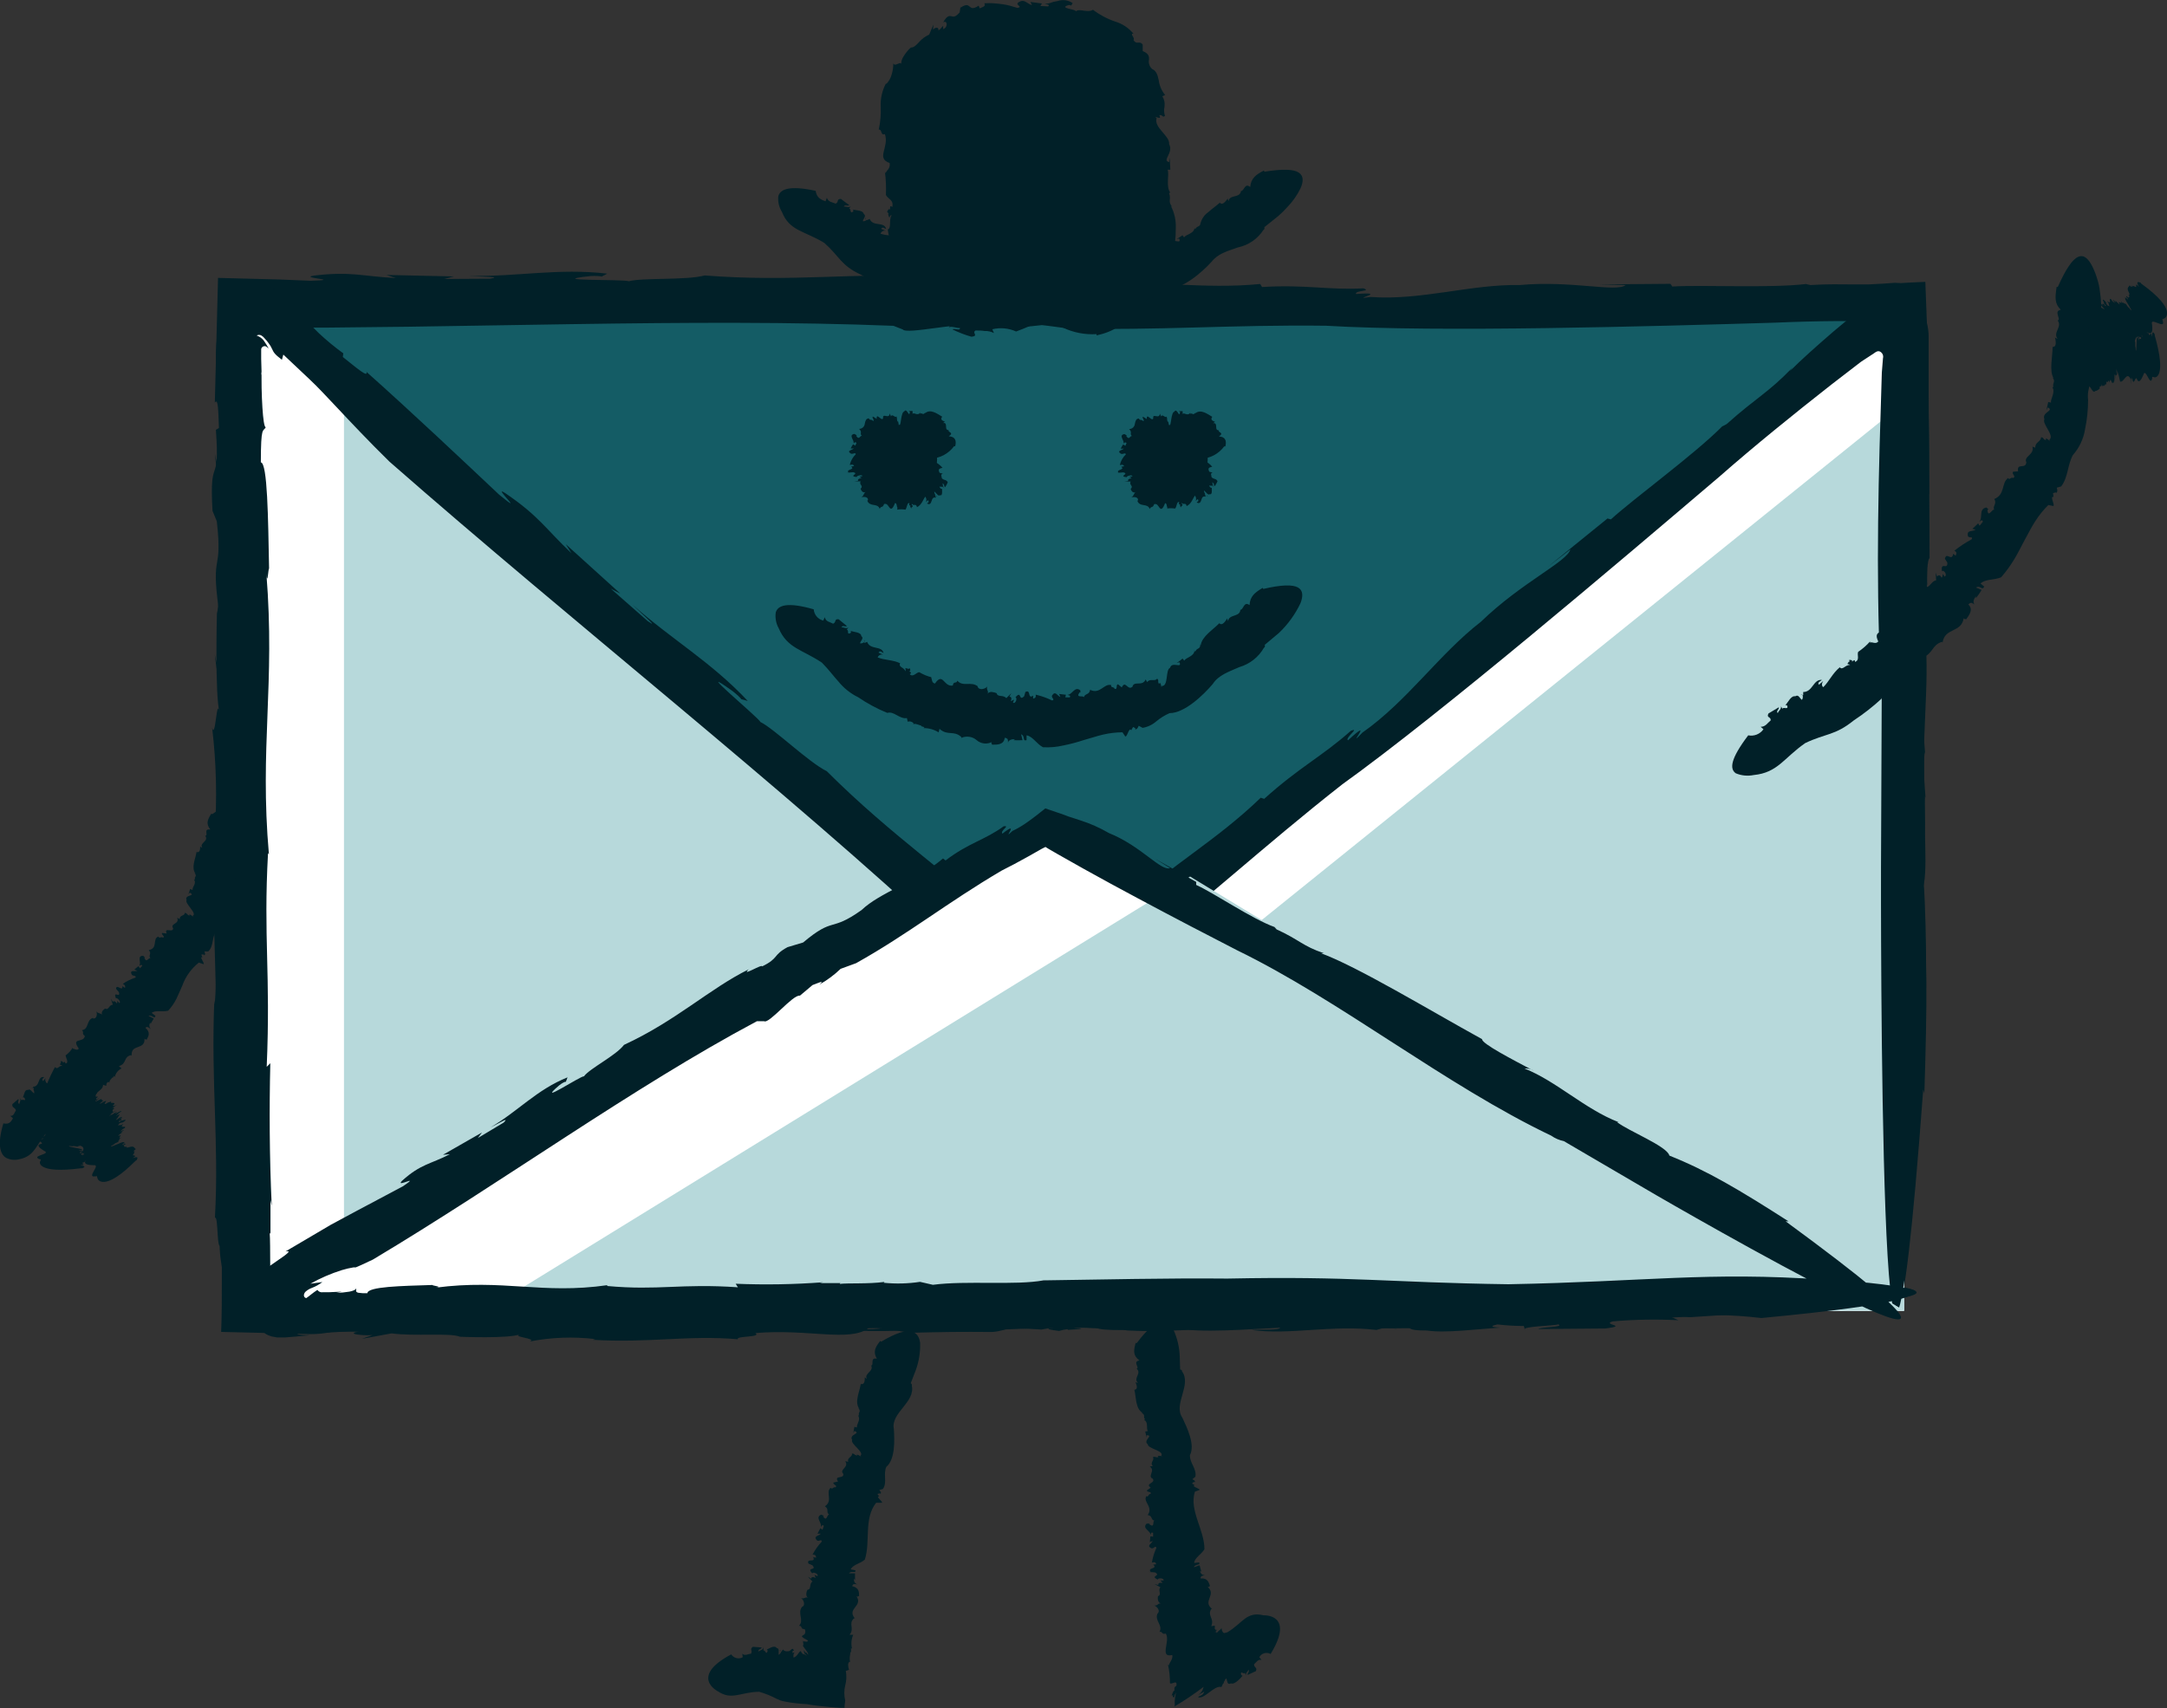 <?xml version="1.0" encoding="UTF-8"?> <svg xmlns="http://www.w3.org/2000/svg" width="104" height="82" viewBox="0 0 104 82" fill="none"><rect x="0" y="0" width="104" height="82" fill="#333333" stroke="none"/><g clip-path="url(#clip0_3338_12147)"><path opacity="0.6" d="M91.379 14.544H11.677V62.925H91.379V14.544Z" fill="#007888"></path><path d="M54.84 63.785L54.181 63.714C54.193 63.746 54.358 63.773 54.84 63.785Z" fill="#012028"></path><path d="M86.659 13.656H86.817C86.764 13.65 86.712 13.65 86.659 13.656Z" fill="#012028"></path><path d="M29.259 61.465H29.294L29.464 61.446L29.259 61.465Z" fill="#012028"></path><path d="M62.831 61.651C54.023 61.568 51.684 61.256 42.555 61.379C38.21 61.351 33.553 61.426 29.294 61.465C27.276 61.714 23.705 61.465 21.315 61.678L20.387 61.556C19.517 61.644 18.641 61.658 17.768 61.599L17.819 61.56C16.591 61.666 15.2 61.603 14.592 61.655L14.643 61.615H13.269L13.292 61.588C13.292 61.588 13.367 61.588 13.403 61.556H13.296H13.261H13.182L13 61.588C12.987 61.513 12.979 61.438 12.976 61.363V60.542C12.976 59.753 12.976 59.023 13.008 58.312L12.834 58.47C13.028 54.307 12.672 52.788 12.897 49.028L12.941 49.079C12.486 44.344 13.249 41.582 12.818 36.677C12.874 37.289 12.909 36.417 12.949 36.464C12.901 34.211 12.874 31.804 12.554 31.768C12.554 30.123 12.66 30.431 12.791 30.218C12.641 30.218 12.581 28.797 12.569 27.515L12.629 28.107L12.534 24.465L12.246 25.187C12.329 23.237 12.585 24.693 12.518 22.819L12.289 22.843C12.309 21.493 12.412 20.424 12.526 19.366C12.581 18.838 12.641 18.309 12.7 17.753C12.759 17.196 12.799 16.695 12.854 16.099V15.728H15.619L19.597 15.685L27.568 15.559C32.858 15.48 38.048 15.448 42.879 15.641L43.325 15.815C43.519 16.072 46.114 15.44 46.486 15.677L47.671 15.559C47.998 15.606 48.698 15.653 48.109 15.709C48.743 15.726 49.377 15.69 50.005 15.602L51.19 15.76C55.48 15.882 59.126 15.578 63.637 15.637C69.057 15.961 79.256 15.665 85.134 15.492C86.141 15.448 87.172 15.42 88.215 15.413H89.795H90.522C90.423 18.431 90.325 21.552 90.226 24.642C90.131 28.028 90.088 31.386 90.254 34.578C90.232 34.907 90.258 35.238 90.329 35.56L90.293 43.294C90.293 43.294 90.194 80.781 92.3 52.303L92.355 52.492C92.489 48.262 92.517 45.595 92.24 42.679C92.58 42.217 92.276 39.203 92.387 38.208L92.414 38.303C92.15 35.722 92.632 32.988 92.394 30.498C92.503 30.722 92.547 30.972 92.521 31.22C92.481 29.405 92.402 26.927 92.604 26.793C92.604 24.82 92.58 22.515 92.568 20.317C92.568 18.013 92.517 16.466 92.402 13.53C91.83 13.554 91.348 13.578 90.925 13.609L91.253 13.554L90.364 13.617L89.685 13.653C89.392 13.653 89.128 13.653 88.863 13.653C88.326 13.653 87.765 13.629 86.888 13.684C86.793 13.657 86.667 13.645 86.686 13.633C84.964 13.842 81.654 13.665 80.26 13.755L80.169 13.625L76.736 13.653L78.02 13.684C77.573 14.047 75.421 13.455 72.932 13.684C70.601 13.637 68.192 14.434 65.782 14.256C64.629 14.426 66.801 13.984 65.075 14.114C65.02 13.925 65.865 13.996 65.435 13.842C63.744 13.933 62.669 13.649 60.568 13.779L60.481 13.633C57.755 13.901 55.346 13.436 53.525 13.692C50.712 13.815 51.641 13.258 48.71 13.546L47.572 13.345C46.32 13.313 46.675 13.589 45.289 13.495C45.372 13.369 43.531 13.392 44.345 13.274C41.184 13.077 37.965 13.554 33.821 13.223C32.925 13.463 30.839 13.321 30.168 13.503C30.057 13.396 25.992 13.503 28.331 13.254C28.532 13.234 28.888 13.254 28.864 13.282L29.144 13.136C26.774 12.864 24.855 13.286 22.516 13.246C23.207 13.294 24.132 13.282 23.515 13.38L21.331 13.392L21.785 13.27L18.55 13.199L18.996 13.349C17.416 13.27 16.855 13.013 15.07 13.23C14.28 13.349 16.571 13.432 14.9 13.479L13.387 13.416L10.464 13.341C10.417 15.278 10.361 17.397 10.31 19.327C10.48 19.074 10.476 19.8 10.508 20.546L10.361 20.633C10.567 23.498 10.037 21.683 10.199 24.524L10.097 24.275L10.405 25.025C10.697 27.59 10.101 26.41 10.5 29.259C10.476 28.13 10.823 28.726 10.76 30.111L10.618 29.76C10.661 30.268 10.676 30.777 10.665 31.287C10.591 30.829 10.46 31.046 10.484 32.175L10.306 31.417L10.579 33.54C10.425 35.185 10.618 37.798 10.417 38.472C10.417 38.472 10.318 42.024 10.539 42.813C10.401 42.103 10.35 44.056 10.188 43.5C10.391 45.062 10.431 46.641 10.306 48.211L10.286 48.006C10.12 52.019 10.519 54.868 10.314 58.466C10.484 58.301 10.393 60.203 10.61 59.733C10.61 60.017 10.638 60.293 10.646 60.566C10.646 60.704 10.646 60.838 10.646 60.96C10.646 61.083 10.646 61.268 10.646 61.418C10.646 62.282 10.646 63.115 10.614 63.939L13.253 64.002C13.778 64.022 14.221 64.038 14.651 64.038C15.331 64.076 16.011 63.969 16.646 63.722C18.341 63.687 18.657 63.88 19.53 63.916L19.135 63.951C22.295 63.896 23.235 63.892 25.597 63.904C26.782 63.841 26.96 63.509 29.073 63.6C28.39 63.726 29.251 63.703 30.041 63.703C29.539 63.722 29.381 63.77 30.436 63.853C30.627 63.811 30.821 63.783 31.017 63.77C31.017 63.77 31.068 63.789 31.044 63.801C32.364 63.758 32.135 63.718 31.522 63.703C31.554 63.683 31.522 63.659 31.313 63.624C32.68 63.785 35.129 63.624 35.295 63.825C39.245 63.778 42.093 63.557 45.391 63.474C45.763 63.584 44.996 63.679 44.033 63.722L46.375 63.683C46.355 63.841 45.028 63.774 44.309 63.805C47.074 64.062 50.053 63.549 53.319 63.805L53.999 63.679L54.192 63.699C54.584 63.58 54.992 63.52 55.401 63.521C55.863 63.659 55.37 63.841 56.981 63.833C58.261 63.967 60.615 63.766 62.29 63.691C61.39 63.667 61.682 63.592 62.069 63.541C62.859 63.541 63.345 63.675 63.969 63.616L64.044 63.801C63.728 63.628 66.157 63.612 66.458 63.537C66.92 63.675 65.201 63.655 65 63.762L69.867 63.734C71.597 63.592 69.551 63.557 70.38 63.395C71.909 63.359 73.398 63.229 75.152 63.34L74.595 63.174C76.768 63.042 78.947 63.061 81.117 63.233C102.503 61.884 85.624 61.39 85.624 61.39C77.198 61.039 72.853 61.525 62.831 61.651Z" fill="#012028"></path><path d="M91.383 62.921H11.677V14.544L50.167 47.753L91.383 14.544V62.921Z" fill="white"></path><path d="M91.383 62.921H16.508V17.476L52.664 50.523L91.383 19.323V62.921Z" fill="#B7D9DB"></path><path d="M51.668 63.785L50.953 63.714C50.957 63.746 51.143 63.773 51.668 63.785Z" fill="#012028"></path><path d="M82.67 20.424L82.793 20.305C82.749 20.342 82.708 20.382 82.67 20.424Z" fill="#012028"></path><path d="M23.872 61.465H23.907L24.093 61.446L23.872 61.465Z" fill="#012028"></path><path d="M60.352 61.651C50.781 61.568 48.24 61.256 38.318 61.378C33.578 61.351 28.533 61.426 23.907 61.465C21.711 61.714 17.832 61.465 15.217 61.678L14.222 61.556L13.601 61.599H13.286H13.226C13.151 61.62 13.072 61.62 12.997 61.599C12.995 61.576 12.995 61.552 12.997 61.528L13.037 61.505C12.93 61.872 12.993 59.705 12.942 59.176L12.981 59.232V57.606L13.041 57.886C12.93 55.554 12.922 53.151 12.973 51.04L12.8 51.214C12.993 46.692 12.638 45.034 12.863 40.954L12.906 41.014C12.452 35.852 13.214 32.853 12.784 27.534C12.839 28.197 12.875 27.25 12.914 27.301C12.867 24.851 12.839 22.235 12.519 22.195C12.519 20.412 12.626 20.743 12.756 20.511C12.681 20.511 12.63 20.116 12.594 19.571C12.575 19.287 12.563 18.964 12.555 18.624C12.555 18.368 12.555 18.1 12.535 17.835L12.563 17.989V18.064V18.214L12.535 17.227C12.535 17.07 12.535 16.912 12.535 16.75C12.544 16.712 12.566 16.678 12.596 16.653C12.627 16.629 12.665 16.616 12.705 16.616C12.784 16.616 12.831 16.691 12.894 16.734C12.823 16.597 12.743 16.466 12.653 16.34C12.566 16.232 12.449 16.152 12.318 16.107C12.352 16.086 12.392 16.076 12.432 16.076C12.473 16.076 12.512 16.086 12.547 16.107C12.606 16.143 12.658 16.19 12.701 16.245C12.771 16.317 12.836 16.395 12.894 16.478C12.961 16.564 13.017 16.658 13.06 16.758C13.131 16.908 13.167 16.999 13.53 17.271L13.598 17.022C13.846 17.251 14.431 17.811 14.854 18.206C15.276 18.601 15.695 19.062 16.094 19.481C16.884 20.321 17.674 21.162 18.685 22.156C27.553 29.933 37.532 37.766 45.574 45.243L45.827 45.693C45.827 45.859 46.459 46.281 47.115 46.719C47.443 46.94 47.774 47.161 48.035 47.358C48.151 47.442 48.262 47.533 48.367 47.631L48.513 47.777C48.554 47.823 48.593 47.872 48.628 47.923L50.129 49.079L50.271 48.953C50.717 48.653 51.744 47.887 50.919 48.625L51.855 47.867L52.076 47.678L52.23 47.54L52.882 46.905L53.968 46.234C57.67 43.405 60.561 40.682 64.416 37.656C69.204 34.215 77.646 27.029 82.508 22.89C84.195 21.41 86.012 19.938 87.888 18.466L89.322 17.362L89.927 16.967C90.013 16.904 90.116 16.821 90.231 16.88C90.286 16.91 90.33 16.957 90.355 17.014C90.38 17.071 90.385 17.136 90.369 17.196L90.314 17.883L90.207 21.434C90.175 22.649 90.148 23.864 90.136 25.068C90.108 27.479 90.136 29.851 90.235 32.147C90.213 32.504 90.239 32.862 90.31 33.212L90.274 41.617C90.274 41.617 90.175 82.367 92.281 51.407L92.336 51.616C92.471 47.015 92.498 44.119 92.222 40.962C92.561 40.461 92.257 37.182 92.368 36.105L92.395 36.207C92.131 33.402 92.613 30.427 92.376 27.724C92.485 27.971 92.528 28.243 92.502 28.513C92.463 26.54 92.384 23.845 92.585 23.699C92.585 22.515 92.585 21.229 92.561 19.907C92.561 19.232 92.561 18.549 92.561 17.871C92.561 17.295 92.561 16.722 92.561 16.15C92.558 15.705 92.443 15.268 92.226 14.88C92.148 14.712 92.031 14.565 91.886 14.45C91.718 14.309 91.521 14.206 91.309 14.15C91.126 14.096 90.933 14.084 90.744 14.114L90.503 14.165L90.243 14.248C90.156 14.28 90.057 14.327 89.962 14.367C89.862 14.418 89.764 14.475 89.67 14.536C89.468 14.675 89.275 14.848 89.081 15.006L88.011 15.898C87.165 16.628 86.431 17.283 85.901 17.816L86.028 17.646C84.823 18.889 84.313 19.066 82.868 20.357C82.773 20.404 82.658 20.479 82.666 20.455C81.343 21.797 78.432 23.912 77.31 24.934L77.148 24.89L74.264 27.227L75.366 26.374C75.22 26.962 73.028 27.953 71.069 29.851C69.066 31.401 67.541 33.658 65.384 35.17C64.515 36.089 66.072 34.262 64.693 35.541C64.527 35.43 65.301 34.897 64.831 35.083C63.453 36.31 62.358 36.827 60.672 38.35L60.506 38.295C58.369 40.362 56.034 41.649 54.66 43.085C54.034 43.675 53.334 44.18 52.578 44.589C52.303 44.74 52.039 44.912 51.788 45.101C51.626 45.224 51.448 45.374 51.235 45.559L50.891 45.871L50.697 46.052L50.595 46.151L50.559 46.194C50.441 46.238 50.314 46.255 50.188 46.246C50.15 46.202 50.102 46.167 50.049 46.144C49.996 46.121 49.938 46.11 49.88 46.112C49.759 46.065 49.648 45.997 49.552 45.91C49.333 45.739 49.124 45.555 48.928 45.358C49.082 45.322 47.553 44.036 48.3 44.521C45.843 42.154 42.868 40.205 39.681 37.024C38.78 36.574 37.16 34.984 36.489 34.657C36.469 34.499 33.064 31.681 35.142 33.165C35.319 33.295 35.608 33.56 35.56 33.56L35.888 33.65C34.123 31.768 32.258 30.719 30.358 29.03C30.895 29.555 31.662 30.213 31.089 29.819L29.319 28.264L29.77 28.493L27.154 26.125L27.423 26.556C26.171 25.372 25.883 24.788 24.263 23.683C23.52 23.198 25.361 24.898 23.959 23.75C22.284 22.172 19.78 19.804 17.587 17.851C17.682 18.159 17.09 17.642 16.453 17.137L16.477 16.963C16.062 16.662 15.666 16.335 15.292 15.985L15.126 15.819L14.929 15.618C14.814 15.495 14.727 15.393 14.64 15.286C14.395 14.992 14.131 14.714 13.85 14.454L13.455 14.114C13.31 13.975 13.149 13.852 12.977 13.747C12.651 13.563 12.277 13.48 11.903 13.507C11.975 13.46 12.052 13.421 12.132 13.392C12.017 13.441 11.906 13.499 11.8 13.566L11.65 13.656C11.575 13.695 11.502 13.738 11.433 13.787C11.252 13.861 11.095 13.984 10.979 14.142C10.915 14.241 10.857 14.344 10.805 14.45C10.703 14.646 10.617 14.851 10.548 15.061C10.46 15.427 10.415 15.802 10.414 16.178C10.371 16.64 10.352 17.103 10.358 17.567C10.358 17.725 10.358 17.902 10.358 18.096C10.358 18.206 10.378 18.328 10.386 18.459C10.41 18.727 10.441 19.047 10.493 19.433C10.469 18.21 10.817 18.857 10.753 20.364L10.611 19.97C10.643 20.802 10.702 21.083 10.671 21.635C10.595 21.142 10.465 21.375 10.489 22.602L10.311 21.777L10.572 24.097C10.418 25.885 10.611 28.722 10.41 29.456C10.41 29.456 10.311 33.307 10.532 34.191C10.394 33.402 10.343 35.541 10.181 34.937C10.385 36.639 10.424 38.357 10.299 40.066L10.279 39.842C10.114 44.182 10.512 47.299 10.307 51.21C10.477 51.032 10.386 53.1 10.603 52.591C10.71 54.615 10.603 56.458 10.548 57.981C10.52 58.742 10.508 59.421 10.548 60.005C10.563 60.27 10.595 60.533 10.643 60.794C10.666 60.913 10.694 61.027 10.726 61.134C10.757 61.24 10.761 61.236 10.781 61.288C10.801 61.339 10.817 61.426 10.84 61.485C10.84 62.491 10.84 63.201 10.805 63.801C11.769 63.852 12.326 63.943 13.305 63.963L12.586 63.998L16.714 63.923H19.874C21.154 63.86 21.356 63.529 23.651 63.62C22.908 63.746 23.848 63.722 24.705 63.722C24.156 63.742 23.986 63.789 25.1 63.872C25.31 63.831 25.523 63.803 25.736 63.789C25.736 63.789 25.788 63.809 25.768 63.821C27.198 63.777 26.953 63.738 26.285 63.722C26.317 63.703 26.262 63.679 26.056 63.643C27.542 63.805 30.204 63.643 30.382 63.844C34.691 63.797 37.773 63.576 41.355 63.493C41.75 63.604 40.921 63.699 39.882 63.742L42.426 63.703C42.402 63.86 40.964 63.793 40.178 63.825C43.208 64.081 46.423 63.568 49.975 63.825L50.709 63.699L50.923 63.718C51.349 63.599 51.791 63.539 52.234 63.541C52.736 63.679 52.199 63.86 53.956 63.852C55.347 63.987 57.907 63.785 59.728 63.71C58.748 63.687 59.064 63.612 59.487 63.56C60.364 63.56 60.869 63.695 61.549 63.635L61.636 63.821C61.288 63.647 63.931 63.631 64.254 63.556C64.756 63.695 62.892 63.675 62.674 63.781L67.964 63.754C69.844 63.612 67.62 63.576 68.521 63.414C70.18 63.379 71.803 63.249 73.707 63.359L73.103 63.193C75.472 63.06 77.847 63.08 80.213 63.253C103.452 61.903 85.107 61.41 85.107 61.41C75.967 61.039 71.246 61.524 60.352 61.651Z" fill="#012028"></path><path d="M91.383 62.921H11.677L50.167 39.214L91.383 62.921Z" fill="white"></path><path d="M91.384 62.921H23.275L57.117 42.079L91.384 62.921Z" fill="#B7D9DB"></path><path d="M67.074 63.785L66.636 63.714C66.644 63.746 66.758 63.773 67.074 63.785Z" fill="#012028"></path><path d="M61.185 44.529L61.279 44.569C61.251 44.549 61.219 44.535 61.185 44.529Z" fill="#012028"></path><path d="M50.057 61.465H50.08L50.195 61.446L50.057 61.465Z" fill="#012028"></path><path d="M72.391 61.651C66.529 61.568 64.977 61.256 58.901 61.379C56.006 61.351 52.913 61.426 50.081 61.465C48.738 61.714 46.364 61.465 44.772 61.678L44.155 61.536C43.579 61.624 42.994 61.638 42.413 61.58L42.449 61.54C41.631 61.647 40.707 61.584 40.3 61.635L40.332 61.596H39.34L39.502 61.556C38.106 61.661 36.706 61.685 35.307 61.627L35.414 61.797C32.648 61.607 31.629 61.962 29.125 61.734L29.161 61.694C26 62.148 24.16 61.386 20.901 61.816C21.296 61.761 20.727 61.726 20.759 61.686C19.258 61.734 17.654 61.761 17.63 62.081C17.489 62.089 17.347 62.082 17.207 62.061C17.167 62.057 17.129 62.039 17.101 62.01C17.073 61.966 17.101 61.911 17.101 61.844C17.069 61.919 16.951 61.97 16.769 62.006C16.561 62.041 16.351 62.061 16.141 62.065L16.405 62.006L15.813 62.033H15.505C15.454 62.044 15.4 62.039 15.352 62.02C15.303 62 15.262 61.966 15.232 61.923C15.003 62.069 14.837 62.227 14.695 62.318C14.525 62.27 14.581 62.081 14.671 62.002C14.76 61.923 14.863 61.863 14.976 61.824C15.154 61.756 15.322 61.662 15.473 61.544L14.896 61.627C15.376 61.356 15.883 61.136 16.409 60.972C16.591 60.916 16.775 60.873 16.962 60.842H17.073L17.33 60.731C17.512 60.648 17.701 60.562 17.895 60.467C24.096 56.762 30.393 52.181 36.326 49.024H36.67C36.915 49.17 38.052 47.73 38.392 47.797L38.996 47.288C39.21 47.213 39.629 47.011 39.328 47.264C39.697 47.056 40.038 46.803 40.343 46.51L41.086 46.238C43.579 44.845 45.483 43.314 48.07 41.795C48.465 41.598 48.896 41.369 49.354 41.112L49.994 40.749L50.175 40.658L50.314 40.745L50.744 40.994L52.016 41.712C52.877 42.194 53.762 42.671 54.631 43.136C56.373 44.068 58.052 44.94 59.371 45.618C64.325 48.029 69.358 52.09 74.449 54.52C74.631 54.648 74.836 54.736 75.054 54.781L79.498 57.381C79.498 57.381 101.089 69.909 85.699 58.632H85.838C83.467 57.113 81.939 56.201 80.118 55.475C80.019 55.029 78.143 54.292 77.609 53.869H77.677C76.057 53.242 74.718 51.916 73.165 51.293C73.335 51.278 73.505 51.324 73.643 51.423C72.577 50.859 71.107 50.101 71.127 49.884C68.603 48.495 65.162 46.408 63.401 45.761H63.539C62.52 45.421 62.354 45.109 61.267 44.616C61.224 44.561 61.157 44.51 61.177 44.506C60.075 44.111 58.258 42.864 57.408 42.481V42.336L55.433 41.223L56.156 41.673C55.721 41.842 54.773 40.615 53.221 39.992C52.782 39.736 52.315 39.529 51.831 39.376L51.459 39.254L51.274 39.195L51.033 39.104L50.167 38.808C49.871 39.045 49.603 39.258 49.334 39.447C49.099 39.618 48.849 39.767 48.587 39.893C48.023 40.441 49.018 39.305 48.109 40.019C47.979 39.877 48.505 39.625 48.173 39.664C47.26 40.331 46.498 40.453 45.38 41.306L45.258 41.211C43.855 42.395 42.24 42.837 41.347 43.689C39.822 44.774 40.051 43.977 38.546 45.244L37.796 45.469C37.069 45.863 37.401 45.989 36.579 46.392C36.579 46.258 35.532 46.921 35.931 46.534C34.047 47.465 32.463 48.996 29.947 50.16C29.552 50.681 28.307 51.285 28.023 51.672C27.904 51.62 25.653 53.116 26.838 52.102C26.941 52.015 27.146 51.897 27.154 51.94L27.237 51.719C25.756 52.311 24.867 53.345 23.54 54.122C23.958 53.921 24.472 53.589 24.175 53.889L22.935 54.631L23.129 54.367L21.26 55.436L21.592 55.408C20.652 55.894 20.202 55.87 19.305 56.675C18.91 57.069 20.261 56.324 19.34 56.947L17.113 58.131L15.88 58.794L13.704 60.076C14.174 59.989 13.407 60.435 12.775 60.893L12.455 60.925C12.223 61.179 12.018 61.457 11.843 61.753C11.767 61.853 11.678 61.942 11.578 62.018C11.488 62.077 11.414 62.158 11.365 62.255C11.333 62.325 11.316 62.402 11.314 62.479C11.314 62.705 11.362 62.929 11.456 63.134C11.399 63.077 11.345 63.016 11.294 62.953C11.431 63.143 11.617 63.292 11.831 63.387C12.123 63.557 12.285 63.6 12.42 63.699C12.504 63.762 12.579 63.838 12.641 63.924C12.692 64.002 12.787 64.085 13.036 64.156L13.293 64.204H13.688C14.008 64.18 14.399 64.148 14.873 64.097C14.205 64.097 14.154 64.03 14.442 63.951C14.953 63.843 15.477 63.804 15.999 63.837L15.536 63.979C16.405 63.947 16.686 63.888 17.231 63.92C16.982 63.955 16.903 64.01 17.053 64.046C17.105 64.06 17.158 64.069 17.211 64.073L17.421 64.093C17.572 64.102 17.724 64.102 17.875 64.093L17.369 64.271L18.791 64.01C19.886 64.16 21.624 63.971 22.074 64.172C22.074 64.172 24.444 64.271 24.973 64.05C24.499 64.188 25.799 64.239 25.432 64.397C26.465 64.197 27.523 64.159 28.568 64.283L28.442 64.318C31.116 64.484 33.012 64.085 35.41 64.291C35.299 64.121 36.567 64.212 36.255 63.995C38.736 63.778 40.778 64.437 41.675 63.762C42.8 63.726 43.01 63.92 43.594 63.955L43.326 63.991C45.439 63.935 46.051 63.931 47.624 63.943C48.414 63.88 48.532 63.549 49.934 63.639C49.48 63.766 50.057 63.742 50.582 63.742C50.246 63.762 50.14 63.809 50.831 63.892C50.959 63.85 51.092 63.823 51.226 63.809C51.226 63.809 51.262 63.829 51.246 63.841C52.123 63.797 51.969 63.758 51.562 63.742C51.582 63.722 51.562 63.699 51.424 63.663C52.332 63.825 53.96 63.663 54.07 63.864C56.709 63.817 58.593 63.596 60.786 63.513C61.031 63.624 60.517 63.718 59.881 63.762L61.437 63.722C61.437 63.88 60.545 63.813 60.063 63.845C61.919 64.101 63.886 63.588 66.059 63.845L66.509 63.718L66.64 63.738C66.64 63.675 67.122 63.584 67.43 63.561C67.738 63.699 67.41 63.88 68.484 63.872C69.338 64.007 70.902 63.805 72.016 63.73C71.415 63.707 71.621 63.632 71.87 63.58C72.289 63.629 72.711 63.654 73.134 63.655L73.185 63.841C72.972 63.667 74.591 63.651 74.789 63.576C75.097 63.715 73.955 63.695 73.821 63.801L77.056 63.774C78.206 63.632 76.847 63.596 77.396 63.434C78.447 63.342 79.503 63.324 80.556 63.379L80.189 63.213C81.635 63.081 83.092 63.1 84.534 63.273C98.755 61.923 87.532 61.43 87.532 61.43C81.947 61.039 79.055 61.525 72.391 61.651Z" fill="#012028"></path><path d="M41.477 30.723V30.817C41.488 30.804 41.494 30.787 41.494 30.77C41.494 30.753 41.488 30.736 41.477 30.723Z" fill="#012028"></path><path d="M57.298 31.244C57.298 31.244 57.298 31.244 57.298 31.224C57.298 31.204 57.278 31.24 57.298 31.244Z" fill="#012028"></path><path d="M39.447 31.812C39.806 32.179 40 32.459 40.237 32.715C40.495 33.035 40.82 33.294 41.189 33.473C41.626 33.772 42.093 34.023 42.583 34.223C42.907 34.124 43.172 34.534 43.524 34.471L43.563 34.645C43.613 34.628 43.667 34.627 43.717 34.641C43.768 34.655 43.813 34.684 43.847 34.724L43.824 34.759C44.002 34.72 44.128 34.842 44.219 34.822L44.195 34.858L44.369 34.909L44.318 34.953C44.576 34.949 44.83 35.021 45.048 35.158L45.088 34.988C45.483 35.343 45.775 35.043 46.139 35.383V35.422C46.258 35.369 46.39 35.351 46.519 35.37C46.649 35.389 46.77 35.444 46.869 35.529C46.969 35.617 47.094 35.673 47.227 35.689C47.36 35.705 47.494 35.679 47.612 35.615C47.533 35.655 47.612 35.706 47.612 35.75C47.889 35.75 48.177 35.75 48.22 35.418C48.41 35.442 48.367 35.541 48.378 35.671C48.378 35.525 48.564 35.477 48.714 35.485L48.639 35.533C48.784 35.541 48.929 35.541 49.074 35.533L49.006 35.248C49.224 35.339 49.046 35.592 49.267 35.533V35.3C49.575 35.355 49.753 35.718 50.057 35.872C50.388 35.89 50.719 35.861 51.041 35.785C51.368 35.72 51.691 35.634 52.008 35.529L52.479 35.391C52.633 35.343 52.787 35.3 52.941 35.264C53.245 35.194 53.556 35.157 53.869 35.154L53.972 35.304C54.075 35.541 54.173 34.854 54.288 35.059L54.379 34.901C54.43 34.929 54.525 34.945 54.477 35.024C54.604 34.988 54.592 34.949 54.651 34.842L54.837 34.941C55.08 34.9 55.307 34.792 55.493 34.629C55.686 34.468 55.902 34.335 56.133 34.234C56.855 34.234 57.756 33.362 58.202 32.838C58.479 32.404 58.992 32.242 59.478 32.025C59.98 31.879 60.405 31.544 60.663 31.09C60.711 31.09 60.719 30.979 60.695 30.959L61.382 30.383C61.81 29.975 62.159 29.492 62.413 28.959C62.54 28.631 62.548 28.343 62.291 28.201C62.034 28.059 61.501 28.067 60.628 28.272L60.6 28.221C60.205 28.454 59.992 28.639 59.968 29.049C59.692 28.84 59.68 29.278 59.53 29.274V29.247C59.53 29.641 58.977 29.468 58.941 29.815C58.941 29.787 58.874 29.712 58.913 29.669C58.803 29.827 58.661 30.064 58.518 29.918C58.206 30.241 57.673 30.561 57.626 30.979L57.606 30.924C57.606 31.192 57.456 31.074 57.369 31.271C57.345 31.271 57.329 31.271 57.325 31.243C57.298 31.52 56.907 31.563 56.836 31.717L56.757 31.614C56.662 31.689 56.571 31.764 56.472 31.831L56.603 31.788C56.753 32.119 56.251 31.729 56.152 32.06C55.927 32.147 56.085 32.964 55.757 32.928C55.726 33.138 55.73 32.636 55.623 32.834C55.532 32.672 55.647 32.692 55.536 32.577C55.417 32.739 55.196 32.546 55.054 32.747L54.983 32.617C54.833 32.976 54.422 32.66 54.351 32.964C54.122 33.181 54.011 32.624 53.837 32.999L53.66 32.853C53.533 32.853 53.66 33.118 53.494 33.07C53.458 32.948 53.292 33.027 53.332 32.889C52.984 32.79 52.799 33.35 52.317 33.114C52.285 33.37 52.052 33.283 52.02 33.473C51.989 33.37 51.625 33.524 51.795 33.26C51.795 33.236 51.847 33.232 51.85 33.26V33.145C51.578 32.913 51.456 33.366 51.226 33.355C51.301 33.398 51.388 33.355 51.345 33.477C51.273 33.481 51.2 33.481 51.128 33.477L51.155 33.35L50.831 33.315L50.891 33.461C50.729 33.398 50.658 33.149 50.496 33.378C50.425 33.501 50.661 33.575 50.496 33.627C50.243 33.504 49.978 33.41 49.706 33.347C49.729 33.516 49.658 33.508 49.583 33.54V33.394C49.299 33.587 49.492 33.066 49.212 33.22L49.239 33.118L49.153 33.422C48.876 33.702 49.042 33.106 48.73 33.481C48.84 33.481 48.754 33.808 48.615 33.733L48.667 33.595C48.588 33.595 48.556 33.674 48.509 33.639C48.56 33.568 48.552 33.433 48.441 33.449L48.536 33.279L48.295 33.516C48.153 33.339 47.869 33.485 47.833 33.279C47.777 33.253 47.717 33.236 47.655 33.228C47.608 33.212 47.556 33.211 47.508 33.226C47.459 33.24 47.417 33.27 47.387 33.311C47.486 33.197 47.308 33.102 47.387 32.956C47.268 33.086 46.992 33.157 46.913 32.956H46.937C46.609 32.684 46.218 32.995 45.945 32.676C45.906 32.842 45.759 32.676 45.728 32.909C45.285 32.992 45.266 32.242 44.871 32.814C44.693 32.778 44.744 32.589 44.681 32.518H44.732C44.516 32.468 44.31 32.384 44.12 32.269C43.982 32.269 43.82 32.538 43.662 32.364C43.784 32.289 43.693 32.265 43.622 32.226C43.678 32.226 43.713 32.202 43.662 32.076C43.635 32.098 43.602 32.113 43.567 32.119C43.565 32.11 43.565 32.101 43.567 32.092C43.425 32.064 43.425 32.092 43.472 32.155C43.457 32.178 43.45 32.206 43.453 32.234C43.409 32.029 43.101 32.044 43.2 31.839C42.828 31.666 42.453 31.697 42.121 31.559C42.14 31.509 42.178 31.467 42.226 31.444C42.275 31.42 42.331 31.416 42.382 31.433L42.161 31.326C42.252 31.2 42.327 31.326 42.406 31.35C42.319 30.979 41.766 31.216 41.616 30.813L41.485 30.869V30.817C41.457 30.844 41.423 30.864 41.386 30.875C41.349 30.886 41.31 30.888 41.272 30.88C41.319 30.742 41.473 30.632 41.335 30.537C41.335 30.352 41.003 30.344 40.818 30.288C40.877 30.367 40.818 30.407 40.739 30.415C40.66 30.423 40.739 30.229 40.636 30.229L40.751 30.083C40.66 30.237 40.454 30.083 40.383 30.119C40.438 29.981 40.561 30.119 40.644 30.052L40.249 29.728C40.02 29.704 40.154 29.878 39.98 29.941C39.834 29.855 39.625 29.847 39.585 29.63L39.51 29.791C39.387 29.76 39.276 29.692 39.194 29.595C39.112 29.498 39.062 29.377 39.052 29.251C37.768 28.88 37.33 29.065 37.231 29.397C37.193 29.661 37.243 29.93 37.373 30.162C37.784 31.125 38.491 31.172 39.447 31.812Z" fill="#012028"></path><path d="M43.551 23.454C44.336 23.454 44.973 22.818 44.973 22.034C44.973 21.249 44.336 20.613 43.551 20.613C42.766 20.613 42.129 21.249 42.129 22.034C42.129 22.818 42.766 23.454 43.551 23.454Z" fill="#012028"></path><path d="M44.977 23.813L44.906 23.782C44.926 23.809 44.95 23.825 44.977 23.813Z" fill="#012028"></path><path d="M43.666 22.128C43.635 22.116 43.608 22.097 43.587 22.073L43.543 22.03C43.543 22.03 43.543 22.03 43.543 22.002C43.543 22.215 43.543 22.002 43.515 22.196V22.054C43.515 22.125 43.488 22.172 43.515 22.097V22.058C43.492 22.16 43.515 22.101 43.484 22.148V22.109V22.054C43.444 22.164 43.425 22.16 43.444 22.113L43.365 22.263C43.448 22.089 43.231 22.373 43.365 22.176L43.393 22.144C43.227 22.306 43.263 22.227 43.318 22.172C43.373 22.117 43.44 22.065 43.251 22.172C43.298 22.148 43.326 22.125 43.361 22.105C43.226 22.144 43.094 22.194 42.966 22.255C42.966 22.231 43.057 22.2 43.176 22.148C43.041 22.203 42.978 22.207 42.962 22.196H43.018C42.997 22.188 42.977 22.177 42.958 22.164L42.69 22.243C42.757 22.188 43.018 22.152 42.943 22.14L42.718 22.188C42.889 22.098 43.077 22.046 43.27 22.034C43.318 22.006 43.199 21.967 43.14 21.884C43.081 21.801 43.093 21.695 43.275 21.805L43.401 21.923C43.575 22.105 43.152 21.643 43.318 21.809L43.294 21.702C43.33 21.739 43.363 21.779 43.393 21.821C43.393 21.821 43.393 21.793 43.338 21.726L43.436 21.848C43.508 21.947 43.389 21.667 43.456 21.706C43.523 21.86 43.519 21.86 43.543 21.805C43.569 21.718 43.607 21.636 43.658 21.56C43.756 21.383 43.788 21.56 43.733 21.718C43.677 21.876 43.579 21.967 43.76 21.844C43.733 21.868 43.8 21.821 43.824 21.801C43.825 21.826 43.825 21.851 43.824 21.876C43.824 21.876 43.824 21.916 44.068 21.959C44.264 22.004 44.464 22.024 44.665 22.018C44.885 22.009 45.1 21.951 45.294 21.848C45.488 21.745 45.657 21.599 45.787 21.422H45.842C45.913 21.15 45.842 20.957 45.534 20.945C45.818 20.755 45.463 20.755 45.534 20.653H45.562C45.407 20.653 45.411 20.574 45.404 20.479C45.396 20.384 45.404 20.278 45.249 20.309C45.273 20.309 45.34 20.227 45.368 20.25C45.257 20.199 45.099 20.163 45.218 20.002C44.981 19.867 44.657 19.607 44.388 19.844L44.416 19.797C44.258 19.966 44.294 19.797 44.167 19.86C44.165 19.843 44.165 19.825 44.167 19.808C44.025 19.986 43.887 19.781 43.796 19.864V19.729H43.598L43.669 19.761C43.638 20.12 43.531 19.524 43.389 19.761C43.322 19.761 43.275 19.939 43.247 20.116C43.219 20.294 43.207 20.456 43.14 20.381C43.14 20.558 43.116 20.104 43.073 20.25C43.022 20.069 43.073 20.124 43.022 19.986C42.966 20.088 42.824 19.84 42.761 19.986L42.702 19.848C42.674 20.148 42.35 19.797 42.382 20.077C42.322 20.258 42.046 19.773 42.074 20.108L41.896 19.998C41.813 20.025 42.01 20.219 41.896 20.203C41.813 20.104 41.746 20.203 41.702 20.085C41.556 20.085 41.532 20.215 41.505 20.333C41.5 20.402 41.469 20.467 41.419 20.515C41.368 20.562 41.302 20.589 41.232 20.59C41.41 20.763 41.232 20.807 41.367 20.929C41.268 20.886 41.248 21.154 41.094 20.929C41.094 20.929 41.094 20.89 41.133 20.905L41.007 20.83C40.687 20.878 41.035 21.162 40.96 21.288C41.015 21.256 41.019 21.193 41.106 21.26L41.05 21.391L40.94 21.331C40.897 21.394 40.858 21.46 40.825 21.529H40.979C40.889 21.612 40.62 21.627 40.825 21.77C40.944 21.829 41.035 21.695 41.074 21.801C40.93 21.942 40.828 22.122 40.782 22.318C40.952 22.282 40.952 22.318 40.991 22.373L40.845 22.401C41.078 22.551 40.533 22.531 40.742 22.693H40.636L40.948 22.669C41.272 22.744 40.679 22.855 41.122 22.902C41.07 22.843 41.414 22.764 41.382 22.858L41.244 22.89C41.288 22.922 41.347 22.914 41.331 22.953C41.252 22.953 41.137 23.02 41.189 23.079L41.007 23.107C41.107 23.107 41.206 23.107 41.303 23.107C41.212 23.277 41.465 23.316 41.303 23.462C41.315 23.502 41.334 23.539 41.359 23.573C41.382 23.605 41.416 23.627 41.455 23.634C41.494 23.642 41.535 23.634 41.568 23.612C41.434 23.663 41.477 23.794 41.335 23.873C41.497 23.825 41.702 23.873 41.647 24.026H41.623C41.667 24.184 41.805 24.22 41.927 24.24C42.05 24.259 42.164 24.275 42.22 24.425C42.291 24.267 42.358 24.405 42.429 24.196C42.575 24.153 42.623 24.287 42.69 24.37C42.757 24.453 42.832 24.468 42.955 24.149C43.053 24.149 43.029 24.334 43.073 24.378L43.057 24.465C43.188 24.444 43.321 24.444 43.452 24.465C43.527 24.401 43.535 24.09 43.646 24.161C43.614 24.287 43.646 24.263 43.701 24.259C43.677 24.283 43.669 24.326 43.737 24.409C43.741 24.379 43.749 24.35 43.76 24.323C43.762 24.333 43.762 24.344 43.76 24.354C43.831 24.303 43.812 24.263 43.76 24.251C43.764 24.227 43.764 24.201 43.76 24.177C43.851 24.326 43.958 24.137 44.009 24.346C44.226 24.247 44.305 23.983 44.404 23.841C44.432 23.877 44.451 23.919 44.458 23.964C44.465 24.009 44.46 24.055 44.444 24.098L44.542 24.007C44.614 24.149 44.515 24.121 44.491 24.169C44.614 24.251 44.673 24.169 44.708 24.054C44.744 23.94 44.779 23.853 44.922 23.892L44.878 23.77H44.898C44.86 23.719 44.839 23.656 44.839 23.593C44.945 23.683 45.04 23.841 45.103 23.774C45.249 23.821 45.21 23.577 45.21 23.462C45.159 23.486 45.115 23.423 45.092 23.375C45.068 23.328 45.238 23.411 45.21 23.348L45.36 23.462C45.21 23.364 45.277 23.253 45.222 23.198C45.352 23.257 45.281 23.32 45.356 23.391C45.407 23.317 45.451 23.238 45.486 23.154C45.411 23.005 45.325 23.079 45.202 22.961C45.202 22.878 45.115 22.768 45.254 22.74L45.092 22.697C45.017 22.535 45.052 22.495 45.234 22.456C45.03 22.224 44.75 22.074 44.444 22.034C44.255 22.001 44.063 22.001 43.875 22.034C43.768 22.042 43.661 22.042 43.555 22.034C43.597 22.058 43.635 22.09 43.666 22.128Z" fill="#012028"></path><path d="M56.539 23.454C57.325 23.454 57.961 22.818 57.961 22.034C57.961 21.249 57.325 20.613 56.539 20.613C55.754 20.613 55.117 21.249 55.117 22.034C55.117 22.818 55.754 23.454 56.539 23.454Z" fill="#012028"></path><path d="M57.965 23.813L57.894 23.782C57.913 23.809 57.937 23.825 57.965 23.813Z" fill="#012028"></path><path d="M56.654 22.128C56.623 22.115 56.595 22.097 56.571 22.073L56.532 22.03C56.532 22.03 56.532 22.03 56.532 22.002C56.532 22.215 56.532 22.002 56.504 22.195L56.524 22.053C56.524 22.125 56.496 22.172 56.524 22.097V22.057C56.517 22.089 56.507 22.119 56.492 22.148V22.109L56.512 22.053C56.472 22.164 56.453 22.16 56.472 22.113L56.393 22.263C56.476 22.089 56.259 22.373 56.393 22.176L56.421 22.144C56.259 22.306 56.295 22.227 56.35 22.172C56.405 22.117 56.472 22.065 56.283 22.172C56.33 22.148 56.358 22.125 56.393 22.105C56.258 22.144 56.126 22.194 55.998 22.255C55.998 22.231 56.089 22.2 56.208 22.148C56.073 22.203 56.01 22.207 55.994 22.195H56.05L55.986 22.164L55.722 22.243C55.789 22.188 56.05 22.152 55.975 22.14L55.749 22.188C55.921 22.098 56.109 22.046 56.303 22.034C56.35 22.006 56.227 21.967 56.168 21.884C56.109 21.801 56.125 21.694 56.306 21.805L56.433 21.923C56.607 22.105 56.184 21.643 56.35 21.809L56.279 21.71C56.316 21.746 56.349 21.786 56.378 21.829C56.378 21.829 56.378 21.801 56.326 21.734L56.421 21.856C56.496 21.955 56.374 21.675 56.421 21.714C56.492 21.868 56.488 21.868 56.508 21.813C56.537 21.727 56.577 21.644 56.627 21.568C56.725 21.391 56.757 21.568 56.702 21.726C56.646 21.884 56.547 21.975 56.729 21.852C56.702 21.876 56.769 21.829 56.788 21.809C56.792 21.834 56.792 21.859 56.788 21.884C56.788 21.884 56.788 21.923 57.033 21.967C57.229 22.012 57.429 22.031 57.63 22.026C57.85 22.017 58.065 21.959 58.259 21.856C58.453 21.753 58.622 21.607 58.752 21.43H58.807C58.878 21.158 58.807 20.964 58.499 20.953C58.783 20.763 58.428 20.763 58.499 20.661H58.523C58.372 20.661 58.372 20.582 58.368 20.487C58.364 20.392 58.349 20.286 58.214 20.317C58.234 20.317 58.305 20.234 58.333 20.258C58.222 20.207 58.064 20.171 58.179 20.009C57.946 19.875 57.622 19.615 57.353 19.852L57.381 19.804C57.223 19.974 57.258 19.804 57.128 19.867C57.128 19.84 57.128 19.828 57.128 19.816C56.986 19.994 56.848 19.788 56.757 19.871V19.737H56.563L56.634 19.769C56.599 20.128 56.492 19.532 56.354 19.769C56.287 19.769 56.239 19.946 56.212 20.124C56.184 20.302 56.172 20.463 56.105 20.388C56.105 20.566 56.081 20.112 56.038 20.258C55.986 20.077 56.038 20.132 55.986 19.994C55.931 20.096 55.789 19.848 55.726 19.994L55.667 19.856C55.639 20.155 55.311 19.804 55.347 20.084C55.287 20.266 55.011 19.781 55.038 20.116L54.857 20.006C54.778 20.033 54.975 20.227 54.857 20.211C54.774 20.112 54.707 20.211 54.659 20.092C54.517 20.092 54.493 20.223 54.466 20.341C54.461 20.411 54.429 20.476 54.378 20.524C54.327 20.571 54.259 20.598 54.189 20.598C54.367 20.771 54.189 20.814 54.328 20.937C54.229 20.893 54.209 21.162 54.055 20.937C54.055 20.937 54.055 20.897 54.09 20.913L53.968 20.838C53.648 20.886 53.996 21.17 53.917 21.296C53.976 21.264 53.98 21.201 54.067 21.268L54.011 21.398L53.901 21.339C53.857 21.402 53.819 21.468 53.786 21.537H53.94C53.849 21.619 53.581 21.635 53.786 21.777C53.901 21.837 53.996 21.702 54.035 21.809C53.889 21.949 53.788 22.129 53.743 22.326C53.909 22.29 53.909 22.326 53.952 22.381L53.806 22.409C54.039 22.559 53.494 22.539 53.699 22.701H53.597L53.909 22.677C54.233 22.752 53.64 22.862 54.083 22.91C54.031 22.851 54.375 22.772 54.343 22.866L54.201 22.898C54.248 22.93 54.308 22.922 54.292 22.961C54.213 22.961 54.094 23.028 54.15 23.087L53.964 23.115H54.264C54.169 23.285 54.426 23.324 54.264 23.47C54.274 23.511 54.293 23.548 54.32 23.581C54.343 23.613 54.377 23.635 54.416 23.642C54.455 23.65 54.496 23.642 54.529 23.62C54.395 23.671 54.438 23.802 54.292 23.88C54.458 23.833 54.663 23.88 54.608 24.034H54.584C54.628 24.192 54.762 24.228 54.884 24.247C55.007 24.267 55.121 24.283 55.181 24.433C55.252 24.275 55.319 24.413 55.39 24.204C55.536 24.161 55.584 24.295 55.651 24.378C55.718 24.46 55.793 24.476 55.915 24.157C56.014 24.157 55.986 24.342 56.034 24.386L56.002 24.413C56.133 24.393 56.266 24.393 56.397 24.413C56.472 24.35 56.48 24.038 56.591 24.109C56.559 24.236 56.591 24.212 56.646 24.208C56.623 24.232 56.615 24.275 56.678 24.358C56.685 24.328 56.694 24.299 56.706 24.271C56.706 24.271 56.706 24.291 56.706 24.303C56.777 24.251 56.757 24.212 56.725 24.2C56.72 24.175 56.713 24.15 56.706 24.125C56.796 24.275 56.903 24.086 56.95 24.295C57.172 24.196 57.247 23.932 57.345 23.79C57.375 23.825 57.394 23.867 57.401 23.912C57.408 23.958 57.403 24.004 57.385 24.046L57.488 23.955C57.555 24.098 57.456 24.07 57.432 24.117C57.559 24.2 57.618 24.117 57.654 24.003C57.689 23.888 57.725 23.802 57.867 23.841L57.823 23.719H57.843C57.806 23.666 57.784 23.605 57.78 23.541C57.887 23.632 57.981 23.79 58.048 23.723C58.195 23.77 58.155 23.525 58.155 23.411C58.104 23.435 58.056 23.371 58.037 23.324C58.017 23.277 58.183 23.36 58.155 23.297L58.301 23.411C58.155 23.312 58.222 23.202 58.167 23.146C58.293 23.206 58.226 23.269 58.301 23.34C58.351 23.265 58.395 23.185 58.432 23.103C58.357 22.953 58.27 23.028 58.147 22.91C58.147 22.827 58.06 22.716 58.199 22.689L58.037 22.645C57.962 22.484 57.997 22.444 58.179 22.405C57.975 22.173 57.695 22.023 57.389 21.983C57.201 21.949 57.008 21.949 56.82 21.983C56.714 21.991 56.607 21.991 56.5 21.983C56.564 22.016 56.617 22.067 56.654 22.128Z" fill="#012028"></path><path d="M86.415 33.335H86.518C86.51 33.327 86.471 33.315 86.415 33.335Z" fill="#012028"></path><path d="M98.458 18.642V18.621C98.458 18.621 98.454 18.642 98.458 18.642Z" fill="#012028"></path><path d="M90.305 33.54C90.303 33.548 90.303 33.556 90.305 33.564V33.54Z" fill="#012028"></path><path d="M86.64 35.671C87.639 35.197 88.062 35.316 88.97 34.582C89.442 34.272 89.887 33.923 90.302 33.54C90.361 33.193 90.87 33.114 90.981 32.751L91.159 32.79C91.198 32.672 91.265 32.558 91.396 32.554V32.589C91.451 32.412 91.625 32.344 91.653 32.254L91.672 32.293L91.807 32.155V32.222C91.936 31.983 92.132 31.785 92.371 31.654L92.277 31.567C92.794 31.354 92.703 30.971 93.201 30.809L93.229 30.845C93.343 30.107 94.129 30.407 94.248 29.661C94.248 29.752 94.335 29.697 94.362 29.732C94.528 29.495 94.71 29.251 94.465 29.018C94.603 28.872 94.655 28.967 94.769 29.018C94.659 28.919 94.734 28.746 94.832 28.623V28.714C94.923 28.588 95.018 28.47 95.101 28.32L94.832 28.205C95.05 28.071 95.129 28.379 95.227 28.158L95.05 28.012C95.299 27.783 95.698 27.858 96.041 27.712C96.269 27.448 96.476 27.166 96.657 26.867C96.843 26.568 96.993 26.244 97.163 25.936C97.333 25.628 97.487 25.317 97.669 25.033C97.851 24.747 98.064 24.483 98.305 24.244L98.486 24.279C98.719 24.382 98.328 23.786 98.557 23.857L98.53 23.671C98.589 23.671 98.676 23.6 98.688 23.671C98.767 23.557 98.731 23.533 98.712 23.411L98.921 23.352C99.26 22.902 99.213 22.361 99.478 21.852C99.787 21.503 99.992 21.074 100.066 20.613C100.164 20.146 100.213 19.67 100.213 19.193C100.141 18.628 100.446 18.119 100.651 17.555C100.77 17.28 100.868 16.997 100.943 16.707C100.99 16.418 100.967 16.121 100.876 15.843C100.916 15.807 100.837 15.713 100.809 15.713L100.841 15.207V14.702C100.841 14.702 100.841 14.395 100.781 13.996C100.759 13.781 100.712 13.569 100.643 13.365C100.582 13.159 100.503 12.96 100.406 12.769C100.224 12.418 100.011 12.209 99.735 12.331C99.458 12.453 99.146 12.911 98.759 13.775H98.7C98.632 14.264 98.593 14.564 98.901 14.872C98.557 14.939 98.901 15.267 98.775 15.381H98.747C98.996 15.677 98.506 15.969 98.747 16.257C98.719 16.257 98.625 16.233 98.621 16.17C98.664 16.375 98.719 16.66 98.51 16.655C98.51 17.141 98.34 17.792 98.557 18.159L98.51 18.127C98.676 18.348 98.486 18.36 98.549 18.581C98.522 18.581 98.506 18.581 98.494 18.581C98.664 18.826 98.399 19.153 98.431 19.327L98.301 19.299L98.21 19.694L98.281 19.56C98.613 19.721 97.977 19.777 98.115 20.124C97.993 20.357 98.625 20.913 98.352 21.11C98.459 21.3 98.143 20.893 98.186 21.134C98.008 21.067 98.111 21 97.953 20.992C97.953 21.209 97.661 21.221 97.68 21.493L97.542 21.442C97.649 21.837 97.108 21.896 97.25 22.196C97.214 22.547 96.776 22.196 96.855 22.626L96.618 22.645C96.519 22.756 96.78 22.855 96.618 22.949C96.515 22.878 96.432 23.076 96.377 22.949C96.041 23.166 96.251 23.738 95.709 23.956C95.859 24.176 95.611 24.299 95.709 24.468C95.618 24.421 95.417 24.863 95.385 24.504C95.385 24.472 95.409 24.441 95.441 24.468L95.338 24.362C94.943 24.429 95.18 24.847 94.99 25.044C95.073 25.009 95.125 24.914 95.164 25.044L95.006 25.238L94.935 25.123C94.848 25.215 94.755 25.302 94.659 25.384L94.813 25.431C94.639 25.534 94.394 25.431 94.441 25.719C94.477 25.865 94.706 25.719 94.627 25.889C94.334 26.045 94.056 26.229 93.797 26.437C93.944 26.524 93.888 26.583 93.857 26.674L93.738 26.587C93.679 26.982 93.41 26.469 93.343 26.824L93.284 26.737L93.458 27.006C93.481 27.4 93.122 26.919 93.201 27.432C93.268 27.317 93.485 27.602 93.327 27.68L93.248 27.554C93.209 27.641 93.248 27.704 93.173 27.728C93.15 27.637 93.039 27.566 92.968 27.68L92.897 27.495L92.921 27.858C92.68 27.893 92.605 28.253 92.407 28.162C92.407 28.162 92.047 28.387 92.138 28.608C92.103 28.454 91.901 28.576 91.834 28.418C91.87 28.6 91.728 28.912 91.522 28.88V28.848C91.076 29.05 91.088 29.551 90.645 29.681C90.772 29.799 90.546 29.874 90.732 30.005C90.535 30.45 89.839 30.166 90.144 30.794C90.013 30.948 89.859 30.794 89.749 30.849V30.794C89.581 30.983 89.389 31.15 89.18 31.291C89.109 31.429 89.275 31.686 89.026 31.776C89.026 31.63 88.951 31.709 88.876 31.776C88.911 31.725 88.899 31.678 88.749 31.678C88.761 31.713 88.761 31.752 88.749 31.788L88.729 31.764C88.631 31.891 88.674 31.907 88.729 31.879C88.746 31.901 88.77 31.918 88.797 31.926C88.571 31.891 88.437 32.199 88.295 32.033C87.939 32.333 87.785 32.711 87.505 32.988C87.406 32.921 87.434 32.786 87.505 32.692L87.291 32.873C87.209 32.739 87.378 32.711 87.434 32.64C87.019 32.601 86.999 33.224 86.541 33.221V33.37H86.509C86.523 33.408 86.527 33.449 86.521 33.489C86.516 33.529 86.501 33.566 86.478 33.599C86.359 33.508 86.32 33.323 86.158 33.426C85.96 33.386 85.822 33.698 85.684 33.86C85.787 33.828 85.794 33.911 85.779 33.978C85.7 34.029 85.585 33.939 85.546 34.025L85.447 33.864C85.565 34.002 85.32 34.152 85.324 34.235C85.21 34.14 85.399 34.057 85.368 33.954L84.874 34.25C84.76 34.471 84.993 34.392 84.981 34.582C84.835 34.696 84.736 34.894 84.499 34.89L84.633 35.008C84.553 35.122 84.441 35.211 84.311 35.263C84.181 35.315 84.039 35.328 83.902 35.3C83.029 36.452 83.01 36.918 83.306 37.123C83.578 37.236 83.878 37.265 84.167 37.206C85.324 37.091 85.605 36.389 86.64 35.671Z" fill="#012028"></path><path d="M58.803 80.702L58.72 80.662C58.724 80.694 58.743 80.713 58.803 80.702Z" fill="#012028"></path><path d="M58.906 78.358L58.771 78.393C58.748 78.393 58.748 78.393 58.736 78.393C58.717 78.382 58.701 78.367 58.688 78.35C58.662 78.318 58.644 78.28 58.637 78.239C58.617 78.168 58.637 78.105 58.605 78.192C58.605 78.192 58.586 78.192 58.55 78.247C58.534 78.262 58.515 78.274 58.495 78.283C58.376 78.421 58.376 78.393 58.38 78.37C58.384 78.346 58.38 78.318 58.289 78.37C58.333 78.33 58.376 78.291 58.424 78.255C58.353 78.295 58.305 78.302 58.38 78.255L58.42 78.231C58.313 78.275 58.372 78.231 58.321 78.231H58.361H58.341H58.4C58.383 78.235 58.364 78.235 58.347 78.23C58.33 78.225 58.314 78.216 58.301 78.204V78.172C58.297 78.128 58.297 78.083 58.301 78.038L58.132 78.066C58.293 77.671 57.926 77.584 58.132 77.237H58.175C57.681 76.866 58.416 76.555 57.946 76.172C58.005 76.219 58.033 76.14 58.072 76.14C58.001 75.947 57.954 75.746 57.618 75.777C57.618 75.635 57.709 75.651 57.835 75.615C57.806 75.618 57.776 75.615 57.748 75.606C57.72 75.597 57.694 75.583 57.671 75.564C57.649 75.544 57.631 75.521 57.617 75.495C57.604 75.468 57.596 75.44 57.594 75.41L57.657 75.454L57.571 75.142L57.298 75.237C57.357 75.063 57.634 75.154 57.547 75.004L57.314 75.031C57.314 74.795 57.661 74.617 57.804 74.372C57.804 73.425 57.061 72.51 57.345 71.61L57.511 71.547C57.764 71.496 57.116 71.362 57.337 71.299L57.207 71.216C57.251 71.18 57.29 71.113 57.353 71.156C57.353 71.062 57.31 71.066 57.223 71.01L57.369 70.892C57.44 70.498 57.096 70.245 57.108 69.858C57.369 69.357 56.97 68.54 56.745 68.059C56.291 67.4 57.215 66.481 56.721 65.822C56.753 65.794 56.67 65.739 56.638 65.743L56.618 65.088C56.599 64.648 56.494 64.217 56.31 63.817C56.038 63.343 55.52 63.17 54.56 64.472H54.501C54.395 64.867 54.383 65.08 54.683 65.309C54.347 65.376 54.683 65.612 54.568 65.703H54.541C54.821 65.904 54.363 66.185 54.616 66.378C54.588 66.378 54.493 66.378 54.486 66.327C54.545 66.481 54.639 66.686 54.442 66.721C54.533 67.088 54.489 67.621 54.837 67.826H54.782C55.007 67.937 54.833 67.996 54.956 68.138C54.932 68.138 54.92 68.162 54.908 68.162C55.137 68.284 54.987 68.588 55.094 68.698L54.963 68.722L55.027 69.014V68.899C55.394 68.899 54.829 69.148 55.086 69.333C55.066 69.539 55.876 69.645 55.734 69.874C55.915 69.949 55.449 69.823 55.599 69.953C55.41 69.981 55.473 69.898 55.327 69.953C55.434 70.083 55.165 70.213 55.327 70.375L55.181 70.403C55.477 70.6 55.046 70.868 55.323 70.987C55.477 71.212 54.928 71.208 55.228 71.417L55.046 71.543C55.027 71.654 55.299 71.587 55.216 71.717C55.094 71.717 55.137 71.879 55.011 71.827C54.853 72.119 55.362 72.332 55.082 72.731C55.335 72.77 55.216 72.968 55.406 72.999C55.299 73.023 55.434 73.354 55.181 73.189C55.157 73.189 55.157 73.145 55.181 73.141H55.031C54.79 73.378 55.232 73.484 55.216 73.686C55.256 73.623 55.216 73.544 55.339 73.583V73.769L55.212 73.749L55.181 74.029L55.323 73.974C55.264 74.116 55.015 74.199 55.248 74.321C55.378 74.372 55.434 74.167 55.501 74.301C55.396 74.527 55.323 74.766 55.283 75.012C55.449 74.968 55.453 75.012 55.493 75.091L55.35 75.114C55.584 75.331 55.038 75.244 55.228 75.461H55.125L55.437 75.485C55.754 75.667 55.149 75.639 55.572 75.832C55.536 75.738 55.892 75.749 55.84 75.872H55.694C55.734 75.931 55.793 75.947 55.769 75.994C55.686 75.963 55.56 75.994 55.596 76.089L55.41 76.045L55.69 76.195C55.556 76.349 55.773 76.55 55.576 76.626C55.576 76.626 55.508 76.933 55.734 76.981C55.592 76.933 55.556 77.103 55.39 77.071C55.552 77.131 55.702 77.348 55.548 77.466C55.406 77.813 55.825 78.018 55.647 78.338C55.813 78.31 55.734 78.476 55.951 78.421C56.073 78.634 55.975 78.91 55.951 79.127C55.927 79.344 55.923 79.522 56.259 79.451C56.306 79.648 56.121 79.806 56.093 79.952L56.054 79.916C56.121 80.205 56.152 80.5 56.148 80.796C56.22 80.903 56.516 80.591 56.457 80.93C56.334 80.99 56.362 81.073 56.366 81.175C56.346 81.136 56.303 81.175 56.227 81.408C56.239 81.398 56.252 81.391 56.266 81.387C56.281 81.382 56.296 81.382 56.31 81.384C56.31 81.384 56.31 81.412 56.279 81.428C56.33 81.546 56.366 81.463 56.378 81.361C56.407 81.322 56.431 81.279 56.449 81.234C56.396 81.419 56.372 81.611 56.378 81.802C56.378 81.822 56.401 81.846 56.35 81.929C56.84 81.641 57.312 81.323 57.764 80.978C57.748 81.058 57.717 81.134 57.671 81.202C57.626 81.269 57.568 81.327 57.499 81.372L57.796 81.207C57.736 81.404 57.598 81.388 57.495 81.463C57.614 81.554 57.835 81.392 58.037 81.242C58.238 81.092 58.432 80.938 58.621 80.986L58.7 80.816H58.724C58.738 80.723 58.782 80.637 58.85 80.571C58.917 80.694 58.874 80.903 59.08 80.812C59.17 80.848 59.285 80.784 59.392 80.694C59.447 80.649 59.498 80.6 59.546 80.548C59.593 80.5 59.605 80.469 59.636 80.437C59.557 80.437 59.55 80.362 59.561 80.303C59.573 80.244 59.715 80.386 59.743 80.303L59.818 80.477C59.727 80.323 59.917 80.232 59.909 80.149C60 80.264 59.854 80.303 59.877 80.406L60.273 80.224C60.355 80.039 60.182 80.07 60.185 79.893C60.292 79.81 60.363 79.64 60.545 79.688L60.438 79.553C60.464 79.507 60.498 79.467 60.538 79.434C60.579 79.402 60.626 79.378 60.677 79.363C60.727 79.349 60.78 79.345 60.832 79.351C60.884 79.357 60.934 79.374 60.98 79.4C62.165 77.462 60.644 77.545 60.644 77.545C59.818 77.34 59.648 77.916 58.906 78.358Z" fill="#012028"></path><path d="M37.42 79.198L37.467 79.273C37.47 79.257 37.466 79.24 37.458 79.227C37.449 79.213 37.436 79.203 37.42 79.198Z" fill="#012028"></path><path d="M41.173 67.989C41.172 67.982 41.172 67.975 41.173 67.968V67.989Z" fill="#012028"></path><path d="M36.437 81.215C36.724 81.297 37.003 81.409 37.266 81.55L37.444 81.625L37.539 81.656C37.6 81.673 37.662 81.686 37.725 81.696C38.047 81.754 38.373 81.791 38.7 81.806C39.068 81.874 39.447 81.913 39.81 81.945L40.34 81.984H40.47H40.533C40.535 81.962 40.535 81.939 40.533 81.917C40.533 81.822 40.557 81.728 40.565 81.637C40.505 81.398 40.505 81.149 40.565 80.911C40.626 80.683 40.636 80.444 40.593 80.212L40.746 80.161C40.699 80.003 40.675 79.849 40.77 79.766L40.806 79.794C40.735 79.573 40.83 79.399 40.806 79.301L40.845 79.32V79.107L40.897 79.159C40.836 78.933 40.854 78.694 40.948 78.48H40.774C41.027 78.16 40.699 77.967 40.98 77.691H41.023C40.628 77.205 41.442 77.111 41.098 76.618C41.142 76.681 41.189 76.618 41.228 76.618C41.228 76.42 41.228 76.223 40.901 76.144C40.932 76.006 41.027 76.049 41.157 76.057C41.128 76.051 41.101 76.039 41.077 76.022C41.053 76.005 41.032 75.984 41.017 75.959C41.001 75.934 40.991 75.906 40.986 75.876C40.982 75.847 40.984 75.817 40.991 75.789L41.035 75.848V75.528H40.746C40.857 75.379 41.09 75.552 41.055 75.382L40.83 75.339C40.916 75.118 41.292 75.059 41.505 74.873C41.789 73.99 41.442 72.9 42.05 72.139H42.267C42.516 72.186 41.963 71.815 42.196 71.843L42.109 71.717C42.161 71.717 42.224 71.654 42.263 71.717C42.299 71.63 42.263 71.618 42.2 71.531L42.378 71.476C42.591 71.152 42.378 70.774 42.536 70.418C42.971 70.055 42.931 69.136 42.899 68.603C42.737 67.814 43.95 67.321 43.757 66.504C43.796 66.504 43.737 66.409 43.709 66.401L43.95 65.778C44.102 65.36 44.173 64.917 44.16 64.472C44.092 63.923 43.685 63.564 42.291 64.409L42.244 64.373C41.999 64.681 41.892 64.894 42.082 65.226C41.746 65.159 41.955 65.502 41.821 65.553L41.797 65.533C41.979 65.829 41.446 65.928 41.604 66.192C41.58 66.173 41.493 66.141 41.505 66.094C41.505 66.255 41.505 66.488 41.311 66.441C41.248 66.836 41.003 67.297 41.236 67.625L41.189 67.593C41.355 67.787 41.169 67.771 41.228 67.952C41.201 67.952 41.185 67.952 41.177 67.952C41.335 68.157 41.082 68.382 41.134 68.524L41.003 68.497L40.952 68.793L41.007 68.694C41.347 68.828 40.727 68.848 40.897 69.124C40.794 69.31 41.509 69.724 41.292 69.878C41.43 70.02 41.051 69.72 41.138 69.878C40.952 69.835 41.039 69.779 40.885 69.779C40.932 69.945 40.636 69.961 40.711 70.174L40.565 70.146C40.766 70.446 40.261 70.541 40.47 70.75C40.525 71.018 40.004 70.801 40.221 71.121L40.004 71.168C39.945 71.267 40.221 71.306 40.095 71.401C39.976 71.362 39.961 71.523 39.862 71.425C39.605 71.65 39.996 72.036 39.589 72.312C39.81 72.447 39.625 72.593 39.791 72.707C39.684 72.707 39.688 73.062 39.51 72.81C39.51 72.786 39.51 72.758 39.546 72.77L39.411 72.711C39.095 72.853 39.475 73.106 39.388 73.307C39.447 73.256 39.455 73.173 39.538 73.248L39.478 73.433L39.368 73.366L39.234 73.626H39.392C39.285 73.745 39.02 73.737 39.198 73.938C39.301 74.033 39.423 73.851 39.439 74.005C39.264 74.192 39.115 74.402 38.997 74.629C39.17 74.629 39.151 74.704 39.17 74.775L39.024 74.755C39.174 75.043 38.688 74.779 38.799 75.059L38.7 75.016L38.989 75.142C39.234 75.422 38.665 75.201 38.989 75.536C38.989 75.434 39.317 75.556 39.23 75.663L39.095 75.603C39.095 75.674 39.166 75.71 39.127 75.746C39.06 75.694 38.929 75.686 38.933 75.789L38.772 75.69L38.993 75.923C38.815 76.037 38.961 76.298 38.752 76.318C38.752 76.318 38.598 76.606 38.799 76.712C38.677 76.625 38.594 76.783 38.447 76.712C38.586 76.823 38.665 77.079 38.487 77.142C38.258 77.458 38.605 77.774 38.349 78.046C38.523 78.046 38.4 78.212 38.621 78.208C38.64 78.244 38.65 78.284 38.65 78.324C38.65 78.365 38.64 78.405 38.621 78.441C38.591 78.471 38.557 78.496 38.519 78.516C38.459 78.555 38.455 78.583 38.772 78.752C38.772 78.859 38.605 78.78 38.566 78.8L38.534 78.764C38.562 78.934 38.566 78.942 38.534 79.013C38.586 79.103 38.854 79.407 38.772 79.431C38.673 79.273 38.684 79.336 38.681 79.368C38.654 79.308 38.61 79.257 38.554 79.222C38.578 79.258 38.599 79.297 38.617 79.336L38.59 79.301C38.589 79.326 38.595 79.35 38.608 79.372C38.62 79.394 38.639 79.411 38.661 79.423L38.736 79.514C38.55 79.324 38.566 79.514 38.428 79.261C38.325 79.301 38.274 79.514 38.088 79.573C38.077 79.531 38.074 79.487 38.081 79.444C38.088 79.401 38.104 79.361 38.128 79.324L38.029 79.352C38.029 79.19 38.08 79.269 38.104 79.238C38.041 79.1 38.009 79.159 37.942 79.218C37.875 79.277 37.831 79.269 37.772 79.273C37.735 79.275 37.697 79.268 37.663 79.253C37.629 79.238 37.599 79.215 37.575 79.186L37.495 79.301V79.277C37.487 79.312 37.471 79.345 37.449 79.373C37.426 79.401 37.398 79.423 37.365 79.439C37.365 79.297 37.413 79.123 37.274 79.115C37.184 78.965 36.95 79.115 36.796 79.19C36.871 79.222 36.836 79.297 36.796 79.34C36.757 79.384 36.706 79.19 36.642 79.242V79.056C36.642 79.234 36.433 79.218 36.397 79.293C36.378 79.151 36.524 79.19 36.555 79.088L36.133 79.056C35.963 79.174 36.133 79.234 36.042 79.388C35.904 79.388 35.758 79.514 35.623 79.388L35.647 79.557C35.554 79.609 35.446 79.624 35.343 79.598C35.24 79.572 35.151 79.508 35.094 79.419C33.071 80.496 34.45 81.191 34.45 81.191C35.117 81.645 35.552 81.222 36.437 81.215Z" fill="#012028"></path><path d="M1.518 52.224L1.601 52.248C1.592 52.234 1.579 52.225 1.563 52.221C1.548 52.216 1.532 52.217 1.518 52.224Z" fill="#012028"></path><path d="M2.307 54.299C2.947 53.936 3.291 54.047 3.805 53.467C4.097 53.234 4.362 52.97 4.595 52.678C4.551 52.378 4.942 52.366 4.946 52.078L5.1 52.125C5.1 52.026 5.124 51.936 5.227 51.944L5.25 51.975C5.25 51.825 5.381 51.79 5.377 51.719L5.404 51.75L5.479 51.648L5.507 51.707C5.526 51.617 5.566 51.532 5.622 51.46C5.679 51.387 5.752 51.329 5.835 51.289L5.705 51.178C6.1 51.072 5.914 50.72 6.297 50.653L6.321 50.685C6.258 50.085 6.988 50.44 6.933 49.84C6.933 49.916 7.012 49.88 7.04 49.911C7.127 49.734 7.237 49.564 6.98 49.343C7.071 49.245 7.135 49.343 7.245 49.399C7.223 49.38 7.205 49.357 7.192 49.331C7.179 49.305 7.171 49.277 7.169 49.248C7.166 49.219 7.17 49.19 7.179 49.162C7.188 49.134 7.202 49.109 7.221 49.087V49.162L7.379 48.897L7.127 48.767C7.289 48.696 7.419 48.953 7.462 48.767L7.281 48.625C7.451 48.479 7.806 48.59 8.071 48.519C8.228 48.348 8.361 48.157 8.466 47.95C8.568 47.737 8.659 47.516 8.754 47.303C8.91 46.873 9.184 46.494 9.544 46.21L9.714 46.266C9.939 46.38 9.509 45.871 9.714 45.966L9.663 45.824C9.718 45.824 9.789 45.796 9.813 45.867C9.868 45.792 9.836 45.772 9.813 45.674H9.994C10.275 45.409 10.149 44.995 10.389 44.687C10.644 44.505 10.816 44.23 10.867 43.922C10.947 43.612 10.985 43.294 10.982 42.975C10.923 42.58 11.223 42.3 11.472 41.98C11.721 41.661 11.989 41.337 11.867 40.931C11.906 40.931 11.843 40.836 11.816 40.832L12.005 40.205C12.044 40.056 12.072 39.904 12.088 39.751C12.122 39.469 12.106 39.183 12.041 38.906C12.02 38.782 11.957 38.669 11.862 38.587C11.766 38.505 11.645 38.459 11.519 38.456C11.227 38.456 10.8 38.642 10.188 39.084L10.137 39.064C9.955 39.36 9.876 39.542 10.093 39.822C9.753 39.778 9.998 40.07 9.872 40.118H9.844C10.054 40.378 9.548 40.457 9.71 40.694C9.686 40.694 9.599 40.651 9.607 40.607C9.607 40.749 9.607 40.95 9.43 40.903C9.386 41.23 9.165 41.633 9.378 41.933L9.331 41.901C9.489 42.087 9.307 42.059 9.358 42.221C9.341 42.223 9.324 42.223 9.307 42.221C9.457 42.418 9.2 42.592 9.248 42.726L9.121 42.679C9.102 42.766 9.07 42.848 9.042 42.931L9.11 42.852C9.43 43.03 8.821 42.943 8.956 43.211C8.841 43.353 9.489 43.862 9.248 43.961C9.366 44.119 9.035 43.768 9.094 43.961C8.924 43.882 9.015 43.851 8.865 43.819C8.888 43.977 8.592 43.922 8.636 44.123L8.501 44.06C8.64 44.371 8.146 44.32 8.308 44.561C8.308 44.813 7.857 44.478 8 44.813L7.782 44.79C7.707 44.853 7.96 44.971 7.822 45.011C7.715 44.944 7.668 45.074 7.597 44.963C7.304 45.062 7.597 45.524 7.138 45.611C7.308 45.8 7.095 45.851 7.221 46.005C7.127 45.954 7.024 46.258 6.933 45.981C6.933 45.958 6.933 45.938 6.98 45.981L6.87 45.883C6.542 45.883 6.815 46.234 6.676 46.356C6.747 46.356 6.775 46.277 6.83 46.356L6.724 46.483L6.641 46.384L6.447 46.542L6.589 46.605C6.455 46.656 6.222 46.538 6.313 46.771C6.372 46.889 6.546 46.802 6.506 46.928C6.29 46.998 6.085 47.099 5.898 47.228C6.04 47.319 6.005 47.358 5.997 47.426L5.874 47.339C5.902 47.639 5.578 47.201 5.57 47.469L5.503 47.39L5.705 47.627C5.803 47.962 5.4 47.512 5.566 47.931C5.602 47.852 5.843 48.108 5.724 48.152L5.633 48.037C5.633 48.1 5.633 48.156 5.602 48.167C5.566 48.089 5.456 48.017 5.42 48.1L5.321 47.943L5.416 48.234C5.219 48.234 5.234 48.511 5.049 48.416C5.049 48.416 4.796 48.55 4.915 48.743C4.851 48.613 4.713 48.684 4.622 48.546C4.689 48.7 4.622 48.941 4.464 48.886V48.862C4.132 48.965 4.279 49.41 3.931 49.454C4.061 49.568 3.891 49.604 4.073 49.734C4.018 50.089 3.39 49.777 3.781 50.338C3.714 50.456 3.56 50.338 3.489 50.338V50.29C3.405 50.438 3.289 50.565 3.149 50.661C3.149 50.772 3.327 51.012 3.149 51.056C3.105 50.926 3.07 50.989 3.026 51.028C3.026 50.989 3.026 50.945 2.904 50.938C2.917 50.966 2.924 50.997 2.924 51.028H2.904C2.856 51.127 2.904 51.147 2.939 51.127C2.957 51.148 2.981 51.164 3.007 51.174C2.817 51.123 2.789 51.379 2.639 51.225C2.498 51.481 2.373 51.744 2.264 52.015C2.224 51.986 2.195 51.945 2.181 51.898C2.166 51.851 2.168 51.8 2.185 51.754L2.07 51.9C1.972 51.778 2.094 51.766 2.118 51.707C1.786 51.644 1.932 52.188 1.585 52.165L1.624 52.295H1.6C1.638 52.353 1.65 52.424 1.636 52.492C1.521 52.409 1.442 52.244 1.348 52.326C1.186 52.279 1.162 52.547 1.099 52.685C1.17 52.662 1.201 52.737 1.205 52.792C1.209 52.847 1.043 52.749 1.039 52.824L0.925 52.678C1.047 52.804 0.925 52.93 0.925 53.005C0.814 52.914 0.925 52.851 0.881 52.757L0.593 53.005C0.569 53.202 0.715 53.135 0.763 53.305C0.688 53.408 0.672 53.585 0.49 53.569L0.621 53.68C0.51 53.913 0.384 53.976 0.162 53.928C-0.15 54.966 0.016 55.408 0.285 55.578C0.477 55.678 0.699 55.705 0.909 55.653C1.703 55.507 1.731 54.907 2.307 54.299Z" fill="#012028"></path><path d="M99.688 16.178L99.739 16.226C99.725 16.206 99.708 16.19 99.688 16.178Z" fill="#012028"></path><path d="M100.924 17.918C101.105 17.875 101.342 18.096 101.398 17.883C101.477 17.851 101.5 17.736 101.536 17.658C101.41 17.437 101.619 17.587 101.536 17.393L101.639 17.492C101.607 17.429 101.587 17.378 101.639 17.429L101.662 17.46C101.615 17.362 101.662 17.393 101.662 17.346L101.686 17.378V17.346L101.718 17.393C101.678 17.279 101.718 17.247 101.769 17.263L101.658 17.133C101.84 17.232 101.658 16.939 101.836 17.07L101.864 17.101C101.647 16.707 102.172 17.247 101.971 16.857C101.994 16.893 102.022 16.926 102.053 16.955C102.053 16.888 102.077 16.841 101.864 16.58C101.891 16.58 101.951 16.643 102.038 16.742C101.943 16.628 101.923 16.565 101.939 16.541L101.963 16.592L101.986 16.509L101.801 16.3C101.88 16.34 102.022 16.561 102.006 16.486L101.86 16.304C101.927 16.304 102.176 16.561 102.322 16.659C102.543 16.604 102.342 16.008 102.753 16.202L102.867 16.328C103.033 16.521 102.67 16.004 102.824 16.182L102.768 16.079C102.809 16.109 102.844 16.147 102.871 16.19C102.895 16.19 102.871 16.15 102.832 16.083L102.946 16.19C103.088 16.233 102.946 15.953 103.057 15.945C103.341 16.131 103.302 15.775 103.282 15.574C103.163 15.18 103.946 15.846 103.795 15.409C103.823 15.432 103.795 15.361 103.764 15.337L103.898 15.27C103.898 15.27 104.518 14.876 102.761 13.613L102.729 13.566C102.579 13.514 102.52 13.522 102.654 13.775C102.433 13.518 102.583 13.775 102.496 13.716V13.692C102.626 13.929 102.279 13.589 102.389 13.803C102.389 13.779 102.318 13.708 102.322 13.696C102.322 13.751 102.322 13.838 102.208 13.696C102.176 13.787 102.026 13.791 102.188 14.067L102.156 14.023C102.267 14.209 102.156 14.075 102.188 14.177C102.175 14.166 102.163 14.155 102.152 14.142C102.263 14.327 102.101 14.229 102.152 14.315L102.065 14.213L102.034 14.28H102.073C102.294 14.564 101.888 14.134 102.002 14.347C101.939 14.347 102.397 14.986 102.263 14.876C102.354 15.022 102.101 14.651 102.16 14.773C102.038 14.627 102.097 14.671 101.994 14.56C102.026 14.651 101.828 14.446 101.88 14.56L101.785 14.45C101.915 14.69 101.587 14.363 101.722 14.584C101.757 14.71 101.417 14.268 101.556 14.525L101.414 14.386C101.374 14.386 101.556 14.584 101.473 14.528C101.39 14.473 101.382 14.469 101.319 14.367C101.149 14.256 101.402 14.663 101.129 14.454C101.271 14.655 101.149 14.568 101.256 14.718C101.188 14.635 101.184 14.753 101.07 14.548C101.07 14.548 101.07 14.548 101.098 14.548L101.007 14.434C100.801 14.252 101.038 14.604 100.979 14.6C101.019 14.627 101.026 14.6 101.078 14.69H101.034L100.963 14.592H100.872L100.971 14.702C100.9 14.659 100.73 14.469 100.841 14.655C100.904 14.757 100.991 14.797 100.995 14.852C100.9 14.79 100.796 14.743 100.687 14.714C100.797 14.844 100.781 14.848 100.793 14.884L100.699 14.769C100.785 14.963 100.477 14.533 100.537 14.69L100.477 14.611L100.659 14.856C100.809 15.113 100.446 14.639 100.659 14.978C100.659 14.947 100.872 15.223 100.809 15.191L100.726 15.077C100.726 15.109 100.766 15.16 100.726 15.144C100.687 15.128 100.596 14.978 100.596 15.014L100.493 14.864L100.627 15.093C100.509 14.994 100.592 15.176 100.454 15.03C100.454 15.03 100.339 14.994 100.454 15.176C100.379 15.061 100.315 15.045 100.221 14.915C100.307 15.045 100.347 15.176 100.221 15.061C100.055 14.978 100.264 15.322 100.082 15.207C100.193 15.337 100.106 15.29 100.252 15.452C100.335 15.665 99.857 15.191 100.28 15.728C100.28 15.779 100.149 15.629 100.114 15.614V15.582C100.114 15.665 100.09 15.681 100.047 15.697C100.07 15.764 100.268 16.008 100.189 15.973C100.118 15.87 100.122 15.898 100.11 15.906C100.098 15.914 100.078 15.846 100.007 15.795C100.024 15.817 100.039 15.841 100.051 15.866L100.031 15.842C100.031 15.894 100.07 15.921 100.09 15.925L100.142 15.985C100.019 15.874 100.094 16.04 99.952 15.874C99.928 15.961 100.027 16.166 100.031 16.269C99.971 16.207 99.923 16.134 99.889 16.056V16.115C99.79 15.992 99.849 16.028 99.841 15.996C99.636 15.831 99.92 16.265 99.723 16.123L99.79 16.225C99.829 16.27 99.861 16.321 99.885 16.375C99.79 16.277 99.683 16.131 99.668 16.158C99.561 16.067 99.668 16.253 99.668 16.332C99.699 16.332 99.743 16.399 99.766 16.442C99.79 16.486 99.664 16.355 99.691 16.407L99.573 16.265C99.687 16.395 99.66 16.438 99.707 16.497C99.612 16.399 99.648 16.391 99.585 16.308C99.549 16.363 99.565 16.336 99.529 16.387C99.593 16.517 99.648 16.521 99.739 16.655C99.739 16.703 99.798 16.821 99.703 16.758L99.814 16.876C99.853 17.011 99.814 17.018 99.683 16.912C100.221 18.214 100.785 18.392 100.785 18.392C101.098 18.565 100.857 18.151 100.924 17.918Z" fill="#012028"></path><path d="M100.196 16.379V16.446C100.203 16.424 100.203 16.401 100.196 16.379Z" fill="#012028"></path><path d="M100.228 18.514C100.374 18.589 100.433 18.909 100.564 18.767C100.635 18.767 100.702 18.707 100.765 18.664C100.765 18.411 100.852 18.664 100.872 18.443L100.896 18.585C100.896 18.51 100.915 18.463 100.935 18.538V18.577C100.935 18.471 100.971 18.53 100.975 18.478V18.518H100.998V18.546C101.022 18.431 101.058 18.419 101.089 18.471V18.297C101.168 18.486 101.168 18.127 101.243 18.352V18.392C101.287 17.934 101.385 18.692 101.429 18.257C101.424 18.301 101.424 18.344 101.429 18.388C101.461 18.336 101.496 18.309 101.472 17.969C101.5 17.969 101.5 18.076 101.512 18.206C101.512 18.056 101.512 17.993 101.54 17.985V18.04L101.591 17.985L101.559 17.709C101.599 17.788 101.595 18.048 101.619 17.977L101.599 17.756C101.661 17.938 101.711 18.124 101.749 18.313C101.923 18.399 102.061 17.8 102.251 18.19V18.364C102.27 18.616 102.251 17.989 102.29 18.222V18.104C102.303 18.152 102.31 18.203 102.31 18.253C102.31 18.253 102.31 18.222 102.33 18.143L102.361 18.301C102.436 18.419 102.468 18.108 102.543 18.167C102.653 18.482 102.788 18.167 102.867 17.997C102.969 17.602 103.191 18.605 103.289 18.163C103.289 18.198 103.289 18.115 103.289 18.088L103.412 18.115C103.412 18.115 104 18.171 103.412 16.103V16.048C103.337 15.921 103.293 15.894 103.27 16.174C103.234 15.835 103.21 16.142 103.187 16.036V16.008C103.167 16.273 103.088 15.795 103.068 16.032C103.064 15.99 103.064 15.948 103.068 15.906C103.045 15.949 103.009 16.028 102.993 15.831C102.93 15.89 102.831 15.803 102.811 16.123V16.067C102.811 16.28 102.784 16.103 102.764 16.213C102.764 16.186 102.764 16.174 102.764 16.162C102.764 16.375 102.689 16.202 102.673 16.292V16.162L102.622 16.194L102.646 16.221C102.665 16.584 102.59 15.996 102.567 16.221C102.527 16.182 102.547 16.979 102.499 16.805C102.499 16.975 102.499 16.529 102.476 16.663C102.476 16.474 102.476 16.541 102.476 16.391C102.456 16.486 102.416 16.202 102.393 16.332V16.186C102.369 16.458 102.298 16 102.29 16.257C102.255 16.379 102.231 15.823 102.203 16.115L102.172 15.918C102.152 15.886 102.172 16.162 102.148 16.067C102.124 15.973 102.112 15.969 102.116 15.85C102.053 15.657 102.037 16.134 101.95 15.807C101.95 16.052 101.911 15.91 101.915 16.095C101.915 15.989 101.848 16.095 101.867 15.847C101.867 15.827 101.867 15.847 101.867 15.874V15.744C101.808 15.476 101.812 15.898 101.773 15.858C101.793 15.9 101.801 15.946 101.796 15.992H101.761V15.87L101.705 15.803V15.953C101.678 15.878 101.65 15.622 101.638 15.839C101.638 15.957 101.674 16.04 101.638 16.087C101.611 15.981 101.572 15.879 101.52 15.783C101.52 15.953 101.52 15.945 101.52 15.981V15.835C101.492 16.044 101.48 15.511 101.449 15.677V15.574V15.882C101.449 16.178 101.405 15.578 101.389 15.981C101.389 15.953 101.421 16.304 101.389 16.241V16.099C101.389 16.131 101.389 16.19 101.37 16.162C101.35 16.134 101.37 15.953 101.342 15.981V15.783V16.044C101.306 15.894 101.279 16.087 101.255 15.89C101.255 15.89 101.192 15.795 101.196 16.016C101.196 15.878 101.164 15.831 101.16 15.669C101.16 15.823 101.125 15.953 101.097 15.791V15.783C101.022 15.622 101.006 16.02 100.935 15.823C100.935 15.992 100.915 15.902 100.935 16.119C100.892 16.34 100.797 15.685 100.825 16.36C100.801 16.395 100.781 16.202 100.765 16.17V16.139C100.722 16.194 100.706 16.202 100.667 16.19C100.667 16.257 100.667 16.584 100.635 16.498C100.603 16.411 100.635 16.395 100.615 16.399C100.626 16.349 100.626 16.298 100.615 16.249C100.617 16.277 100.617 16.304 100.615 16.332C100.615 16.332 100.615 16.332 100.615 16.3C100.608 16.316 100.604 16.334 100.604 16.352C100.604 16.369 100.608 16.387 100.615 16.403C100.615 16.403 100.615 16.446 100.615 16.478C100.584 16.32 100.556 16.478 100.54 16.28C100.481 16.336 100.453 16.557 100.41 16.644C100.395 16.561 100.395 16.477 100.41 16.395L100.378 16.434C100.378 16.277 100.378 16.344 100.402 16.312C100.339 16.06 100.331 16.573 100.264 16.344V16.446C100.268 16.507 100.268 16.567 100.264 16.628C100.244 16.49 100.24 16.308 100.216 16.32C100.185 16.186 100.165 16.391 100.141 16.466C100.154 16.514 100.154 16.564 100.141 16.612C100.141 16.612 100.114 16.482 100.106 16.541V16.355C100.118 16.445 100.118 16.535 100.106 16.624C100.099 16.549 100.099 16.474 100.106 16.399L100.031 16.43C100.023 16.544 100.023 16.657 100.031 16.77C100.011 16.809 99.995 16.939 99.96 16.829L99.983 16.995C99.948 17.125 99.92 17.109 99.876 16.943C99.644 18.313 99.94 18.786 99.94 18.786C100.05 19.141 100.082 18.656 100.228 18.514Z" fill="#012028"></path><path d="M4.449 52.358L4.397 52.402C4.419 52.393 4.437 52.377 4.449 52.358Z" fill="#012028"></path><path d="M2.533 53.309C2.533 53.495 2.292 53.704 2.493 53.782C2.513 53.865 2.624 53.905 2.695 53.956C2.932 53.861 2.754 54.047 2.96 53.98L2.845 54.059C2.916 54.035 2.967 54.027 2.908 54.059L2.873 54.078C2.975 54.043 2.936 54.078 2.987 54.078L2.952 54.098H2.979L2.928 54.126C3.046 54.102 3.074 54.126 3.05 54.193L3.197 54.102C3.07 54.268 3.394 54.102 3.232 54.291H3.197C3.635 54.138 3.003 54.572 3.422 54.434C3.37 54.434 3.347 54.485 3.311 54.505C3.374 54.505 3.422 54.544 3.706 54.37C3.706 54.402 3.627 54.445 3.517 54.516C3.643 54.441 3.71 54.434 3.73 54.449L3.675 54.469L3.754 54.505L3.987 54.351C3.939 54.426 3.698 54.532 3.777 54.528L3.975 54.41C3.975 54.477 3.675 54.682 3.552 54.804C3.576 55.033 4.196 54.927 3.947 55.298L3.801 55.392C3.584 55.527 4.153 55.25 3.955 55.392L4.066 55.353C4.03 55.39 3.987 55.419 3.939 55.44C3.939 55.464 3.979 55.44 4.05 55.416L3.927 55.515C3.86 55.645 4.16 55.55 4.153 55.657C3.927 55.909 4.279 55.929 4.484 55.937C4.879 55.882 4.113 56.553 4.571 56.47C4.544 56.493 4.619 56.47 4.642 56.45L4.69 56.596C4.69 56.596 4.97 57.263 6.507 55.724L6.554 55.7C6.629 55.562 6.629 55.503 6.361 55.598C6.649 55.416 6.361 55.523 6.444 55.448H6.467C6.215 55.538 6.606 55.25 6.376 55.329C6.4 55.329 6.483 55.27 6.495 55.278C6.44 55.278 6.349 55.278 6.519 55.164C6.432 55.116 6.452 54.97 6.151 55.089L6.203 55.061C6.001 55.144 6.155 55.061 6.045 55.061L6.084 55.033C5.887 55.112 6.009 54.966 5.914 54.99L6.029 54.923L5.97 54.88V54.915C5.654 55.093 6.139 54.757 5.914 54.836C5.914 54.777 5.219 55.14 5.345 55.01C5.191 55.077 5.594 54.887 5.464 54.927C5.626 54.828 5.575 54.88 5.701 54.797C5.606 54.797 5.839 54.651 5.701 54.682L5.827 54.607C5.571 54.698 5.946 54.422 5.705 54.524C5.575 54.524 6.064 54.272 5.788 54.367L5.95 54.248C5.95 54.213 5.729 54.359 5.8 54.288C5.871 54.217 5.871 54.205 5.981 54.157C6.12 54.007 5.677 54.197 5.922 53.96C5.705 54.067 5.808 53.96 5.646 54.043C5.737 53.988 5.618 53.964 5.839 53.885C5.859 53.885 5.859 53.885 5.839 53.909L5.966 53.838C6.179 53.66 5.796 53.838 5.808 53.786C5.776 53.822 5.808 53.83 5.701 53.869V53.826L5.812 53.771L5.843 53.68L5.717 53.763C5.768 53.7 5.981 53.558 5.78 53.64C5.669 53.688 5.622 53.767 5.563 53.763C5.639 53.678 5.702 53.583 5.748 53.479C5.602 53.569 5.602 53.554 5.563 53.558L5.689 53.483C5.488 53.538 5.962 53.301 5.792 53.337L5.883 53.289L5.61 53.431C5.334 53.538 5.859 53.254 5.488 53.431C5.523 53.431 5.215 53.605 5.255 53.55L5.381 53.483C5.349 53.483 5.294 53.51 5.314 53.483C5.334 53.455 5.496 53.38 5.464 53.376L5.626 53.297L5.377 53.396C5.496 53.289 5.302 53.344 5.468 53.23C5.468 53.23 5.519 53.123 5.322 53.23C5.448 53.171 5.472 53.112 5.618 53.041C5.476 53.104 5.338 53.123 5.472 53.021C5.579 52.871 5.207 53.021 5.349 52.863C5.203 52.95 5.266 52.863 5.081 52.989C4.86 53.041 5.397 52.654 4.8 52.989C4.753 52.989 4.919 52.875 4.943 52.843H4.974C4.895 52.82 4.883 52.808 4.871 52.761C4.804 52.761 4.532 52.934 4.575 52.859C4.69 52.808 4.662 52.804 4.654 52.792C4.646 52.78 4.717 52.768 4.781 52.709C4.757 52.723 4.732 52.734 4.706 52.741H4.729C4.712 52.739 4.694 52.742 4.678 52.749C4.662 52.757 4.648 52.769 4.638 52.784L4.575 52.828C4.698 52.725 4.528 52.772 4.71 52.658C4.63 52.618 4.409 52.685 4.314 52.658C4.383 52.608 4.461 52.572 4.544 52.551H4.488C4.623 52.468 4.579 52.524 4.615 52.52C4.808 52.346 4.338 52.555 4.508 52.382L4.393 52.437C4.341 52.468 4.286 52.492 4.228 52.508C4.342 52.429 4.504 52.346 4.48 52.327C4.583 52.236 4.386 52.299 4.307 52.327C4.271 52.362 4.228 52.389 4.18 52.405C4.18 52.405 4.283 52.315 4.228 52.334L4.386 52.24C4.239 52.334 4.204 52.299 4.133 52.334C4.247 52.255 4.247 52.295 4.338 52.244L4.271 52.176C4.133 52.22 4.121 52.271 3.971 52.342C3.927 52.342 3.801 52.378 3.88 52.291L3.742 52.386C3.603 52.386 3.603 52.386 3.742 52.248C2.371 52.579 2.106 53.108 2.106 53.108C1.865 53.38 2.324 53.21 2.533 53.309Z" fill="#012028"></path><path d="M2.047 52.532C1.952 52.662 1.628 52.674 1.746 52.824C1.715 52.891 1.786 52.97 1.817 53.037C2.066 53.088 1.817 53.123 2.019 53.179H1.877C1.948 53.179 1.995 53.214 1.916 53.222H1.877C1.983 53.25 1.916 53.266 1.971 53.281H1.928V53.309H1.869C1.979 53.352 1.987 53.388 1.932 53.416H2.102C1.904 53.463 2.26 53.514 2.027 53.554H1.987C2.434 53.664 1.667 53.648 2.09 53.759C2.047 53.753 2.003 53.753 1.96 53.759C2.007 53.798 2.031 53.838 2.355 53.865C2.355 53.889 2.248 53.865 2.118 53.865C2.264 53.865 2.323 53.905 2.331 53.925H2.276L2.323 53.984H2.6C2.517 54.007 2.26 53.964 2.327 53.984L2.556 54.003C2.366 54.034 2.175 54.053 1.983 54.063C1.869 54.224 2.442 54.457 2.023 54.576H1.849C1.596 54.576 2.22 54.651 1.987 54.635L2.102 54.662C2.052 54.672 2.001 54.672 1.952 54.662C1.952 54.662 1.979 54.682 2.054 54.702H1.896C1.77 54.757 2.07 54.84 2.003 54.907C1.671 54.962 1.956 55.144 2.122 55.25C2.489 55.408 1.466 55.475 1.889 55.645C1.853 55.645 1.932 55.645 1.964 55.665L1.916 55.783C1.916 55.783 1.77 56.355 3.891 56.083H3.947C4.085 56.028 4.116 55.992 3.844 55.921C4.184 55.945 3.883 55.87 3.994 55.866H4.022C3.765 55.803 4.247 55.799 4.022 55.744C4.064 55.746 4.107 55.753 4.148 55.763C4.109 55.732 4.033 55.688 4.231 55.7C4.188 55.629 4.286 55.542 3.974 55.475H4.03C3.816 55.432 3.998 55.44 3.891 55.404H3.943C3.733 55.361 3.915 55.325 3.828 55.294H3.958L3.935 55.234L3.903 55.254C3.544 55.219 4.132 55.231 3.903 55.175C3.951 55.144 3.157 55.041 3.338 55.017C3.168 54.986 3.611 55.053 3.484 55.017C3.67 55.017 3.599 55.041 3.753 55.045C3.662 55.01 3.947 55.017 3.824 54.974H3.97C3.706 54.911 4.168 54.911 3.915 54.86C3.796 54.808 4.353 54.86 4.069 54.797H4.27C4.306 54.797 4.03 54.761 4.124 54.749C4.219 54.737 4.227 54.73 4.346 54.749C4.547 54.714 4.077 54.627 4.413 54.591C4.172 54.556 4.318 54.536 4.136 54.508C4.243 54.508 4.16 54.445 4.385 54.508C4.405 54.508 4.385 54.508 4.357 54.508H4.504C4.78 54.508 4.357 54.43 4.405 54.398C4.359 54.409 4.312 54.409 4.267 54.398L4.29 54.366H4.413L4.488 54.323H4.334C4.413 54.323 4.669 54.323 4.46 54.272C4.342 54.252 4.255 54.272 4.211 54.248C4.319 54.23 4.424 54.197 4.523 54.149C4.353 54.149 4.361 54.13 4.326 54.114H4.472C4.27 54.055 4.796 54.114 4.638 54.067H4.741L4.436 54.031C4.148 53.968 4.741 54.031 4.346 53.956C4.369 53.976 4.022 53.956 4.089 53.925H4.231C4.199 53.925 4.14 53.901 4.172 53.897C4.203 53.893 4.377 53.897 4.353 53.897L4.531 53.925L4.274 53.869C4.428 53.869 4.239 53.798 4.44 53.806C4.44 53.806 4.543 53.759 4.326 53.727C4.46 53.751 4.515 53.727 4.673 53.727C4.519 53.7 4.397 53.644 4.563 53.644C4.737 53.593 4.342 53.518 4.563 53.479C4.389 53.479 4.488 53.447 4.267 53.435C4.057 53.36 4.721 53.364 4.045 53.289C4.014 53.262 4.207 53.289 4.243 53.262H4.278C4.227 53.21 4.223 53.194 4.239 53.159C4.176 53.135 3.864 53.108 3.943 53.08C4.022 53.053 4.041 53.08 4.045 53.08C4.094 53.093 4.146 53.093 4.195 53.08H4.112H4.144C4.129 53.073 4.112 53.07 4.095 53.07C4.078 53.07 4.061 53.073 4.045 53.08H3.966C4.128 53.08 3.966 53.017 4.176 53.033C4.128 52.966 3.911 52.907 3.832 52.847C3.917 52.847 4.001 52.862 4.081 52.891L4.045 52.851C4.203 52.851 4.132 52.879 4.164 52.891C4.425 52.871 3.915 52.78 4.164 52.749H4.037H4.061C4.001 52.744 3.941 52.732 3.883 52.713C4.022 52.713 4.203 52.741 4.195 52.713C4.33 52.713 4.132 52.65 4.061 52.618C4.012 52.628 3.961 52.628 3.911 52.618C3.911 52.618 4.045 52.618 3.99 52.595H4.176C4.085 52.589 3.996 52.569 3.911 52.535C4.049 52.535 4.03 52.567 4.132 52.579C4.128 52.552 4.121 52.526 4.112 52.5C4.002 52.479 3.889 52.467 3.777 52.465C3.741 52.437 3.615 52.405 3.725 52.386H3.599C3.473 52.33 3.492 52.303 3.662 52.287C2.347 51.845 1.833 52.07 1.833 52.07C1.454 52.259 1.932 52.366 2.047 52.532Z" fill="#012028"></path><path d="M41.517 10.445V10.539C41.528 10.526 41.535 10.509 41.535 10.492C41.535 10.475 41.528 10.458 41.517 10.445Z" fill="#012028"></path><path d="M57.234 10.926C57.234 10.926 57.234 10.926 57.234 10.902C57.234 10.878 57.23 10.918 57.234 10.926Z" fill="#012028"></path><path d="M39.561 11.66C40.308 12.323 40.351 12.741 41.327 13.191C41.769 13.454 42.236 13.674 42.721 13.846C43.033 13.731 43.314 14.114 43.65 14.035L43.693 14.209C43.808 14.181 43.926 14.177 43.989 14.28V14.319C44.163 14.268 44.289 14.386 44.384 14.359V14.398L44.554 14.442L44.507 14.485C44.757 14.469 45.006 14.528 45.222 14.655L45.257 14.485C45.652 14.82 45.929 14.485 46.288 14.84V14.876C46.401 14.817 46.53 14.793 46.657 14.808C46.783 14.822 46.903 14.875 46.999 14.959C47.097 15.043 47.219 15.095 47.348 15.107C47.477 15.118 47.606 15.09 47.718 15.026C47.643 15.069 47.738 15.116 47.718 15.156C47.983 15.156 48.263 15.156 48.303 14.816C48.485 14.836 48.441 14.935 48.457 15.065C48.457 14.919 48.635 14.872 48.781 14.872L48.71 14.923C48.848 14.923 48.99 14.923 49.129 14.923L49.061 14.639C49.275 14.726 49.101 14.982 49.314 14.919V14.69C49.614 14.742 49.788 15.085 50.104 15.262C50.747 15.265 51.385 15.158 51.992 14.947C52.3 14.86 52.605 14.777 52.901 14.71C53.199 14.652 53.502 14.63 53.806 14.643L53.9 14.797C53.995 15.034 54.106 14.347 54.216 14.56C54.248 14.513 54.279 14.465 54.307 14.414C54.358 14.442 54.449 14.465 54.402 14.54C54.524 14.509 54.513 14.469 54.576 14.367L54.75 14.473C55.267 14.438 55.54 13.988 56.037 13.85C56.74 13.893 57.665 13.092 58.123 12.591C58.273 12.4 58.467 12.249 58.688 12.149C58.913 12.039 59.17 11.968 59.411 11.877C59.662 11.825 59.9 11.724 60.11 11.579C60.321 11.434 60.501 11.248 60.639 11.032C60.687 11.032 60.695 10.926 60.679 10.906L61.354 10.366C61.507 10.233 61.651 10.091 61.785 9.939C62.042 9.674 62.255 9.369 62.417 9.036C62.555 8.724 62.575 8.44 62.326 8.282C62.077 8.124 61.572 8.101 60.683 8.243L60.659 8.187C60.264 8.389 60.043 8.558 59.999 8.977C59.739 8.752 59.711 9.182 59.561 9.166V9.142C59.537 9.537 59.004 9.316 58.96 9.659C58.96 9.632 58.897 9.553 58.937 9.513C58.822 9.663 58.672 9.88 58.542 9.73C58.384 9.876 58.166 10.022 57.989 10.184C57.805 10.311 57.673 10.5 57.617 10.717V10.662C57.617 10.93 57.463 10.807 57.368 10.993C57.345 10.973 57.329 10.969 57.325 10.961C57.286 11.23 56.902 11.249 56.827 11.399L56.752 11.293C56.661 11.364 56.559 11.419 56.464 11.486L56.59 11.447C56.725 11.786 56.251 11.372 56.14 11.695C55.919 11.77 56.033 12.583 55.745 12.536C55.706 12.741 55.745 12.24 55.619 12.433C55.536 12.264 55.646 12.291 55.544 12.173C55.421 12.331 55.208 12.117 55.062 12.311L54.995 12.177C54.84 12.528 54.449 12.197 54.366 12.489C54.133 12.694 54.046 12.137 53.861 12.489L53.695 12.335C53.569 12.335 53.695 12.591 53.521 12.536C53.493 12.414 53.324 12.485 53.371 12.35C53.193 12.295 53.067 12.406 52.917 12.5C52.838 12.559 52.744 12.594 52.646 12.601C52.548 12.608 52.45 12.587 52.364 12.54C52.324 12.8 52.099 12.701 52.063 12.887C52.036 12.784 51.668 12.93 51.846 12.67C51.846 12.646 51.898 12.646 51.901 12.67V12.524C51.637 12.283 51.507 12.741 51.281 12.721C51.352 12.765 51.443 12.741 51.396 12.848H51.183L51.21 12.721L50.894 12.678L50.95 12.824C50.788 12.761 50.72 12.516 50.554 12.737C50.483 12.859 50.712 12.934 50.554 12.986C50.303 12.861 50.038 12.766 49.764 12.701C49.788 12.871 49.717 12.863 49.642 12.895V12.745C49.358 12.942 49.547 12.417 49.275 12.575L49.302 12.473L49.215 12.777C48.947 13.057 49.105 12.465 48.797 12.84C48.911 12.84 48.824 13.167 48.69 13.092L48.737 12.954C48.662 12.978 48.631 13.033 48.583 12.998C48.635 12.926 48.627 12.796 48.512 12.812L48.607 12.638L48.37 12.879C48.228 12.706 47.951 12.879 47.916 12.65C47.859 12.627 47.799 12.611 47.738 12.603C47.69 12.59 47.639 12.592 47.593 12.609C47.546 12.626 47.506 12.657 47.477 12.698C47.568 12.579 47.394 12.489 47.477 12.342C47.363 12.477 47.082 12.548 47.011 12.366H47.035C46.703 12.102 46.328 12.429 46.051 12.117C46.016 12.287 45.866 12.141 45.842 12.362C45.415 12.461 45.368 11.723 45.001 12.311C44.827 12.283 44.87 12.09 44.803 12.027L44.85 12.007C44.639 11.967 44.435 11.894 44.246 11.79C44.108 11.79 43.958 12.082 43.796 11.916C43.914 11.833 43.827 11.818 43.752 11.778C43.808 11.778 43.843 11.751 43.788 11.628C43.762 11.651 43.73 11.667 43.697 11.676C43.696 11.666 43.696 11.657 43.697 11.648C43.559 11.648 43.559 11.672 43.61 11.715C43.595 11.739 43.588 11.766 43.59 11.794C43.543 11.589 43.239 11.632 43.326 11.431C42.958 11.277 42.591 11.336 42.259 11.218C42.276 11.168 42.31 11.126 42.356 11.1C42.403 11.075 42.457 11.067 42.508 11.08L42.287 10.985C42.374 10.855 42.449 10.985 42.528 10.985C42.429 10.618 41.892 10.898 41.738 10.508L41.611 10.571V10.543C41.585 10.571 41.553 10.592 41.517 10.605C41.482 10.618 41.444 10.622 41.406 10.618C41.445 10.476 41.592 10.358 41.453 10.271C41.422 10.093 41.117 10.105 40.932 10.062C40.991 10.137 40.932 10.18 40.861 10.196C40.794 10.149 40.837 10.01 40.75 10.018L40.857 9.864C40.778 10.022 40.569 9.884 40.497 9.924C40.545 9.789 40.675 9.924 40.754 9.841C40.482 9.651 40.62 9.746 40.359 9.549C40.13 9.549 40.272 9.707 40.102 9.778C39.956 9.703 39.751 9.707 39.684 9.497L39.62 9.663C39.308 9.561 39.186 9.422 39.146 9.162C37.863 8.882 37.44 9.091 37.353 9.422C37.326 9.685 37.387 9.949 37.527 10.172C37.89 11.092 38.593 11.072 39.561 11.66Z" fill="#012028"></path><path d="M50.535 1.44H48.283C45.665 1.44 43.543 3.56 43.543 6.175V10.871C43.543 13.486 45.665 15.606 48.283 15.606H50.535C53.153 15.606 55.275 13.486 55.275 10.871V6.175C55.275 3.56 53.153 1.44 50.535 1.44Z" fill="#012028"></path><path d="M44.125 14.6L44.089 14.457C44.065 14.481 44.065 14.525 44.125 14.6Z" fill="#012028"></path><path d="M56.164 9.257C56.163 9.266 56.163 9.275 56.164 9.285C56.172 9.265 56.168 9.257 56.164 9.257Z" fill="#012028"></path><path d="M46.475 13.811C46.143 13.561 45.883 13.229 45.72 12.848L45.226 11.774C45.162 11.528 45.115 11.277 45.084 11.025C45.071 10.956 45.062 10.886 45.056 10.816V10.536C45.056 10.346 45.037 10.161 45.025 9.979C44.772 9.636 45.025 9.028 44.812 8.622L44.954 8.464C44.91 8.399 44.883 8.324 44.876 8.246C44.868 8.169 44.88 8.09 44.91 8.018H44.95C44.843 7.805 44.906 7.572 44.851 7.466H44.895V7.213L44.954 7.256C44.85 6.908 44.827 6.541 44.887 6.183L44.713 6.211C44.786 6.006 44.81 5.787 44.784 5.572C44.772 5.48 44.78 5.387 44.808 5.299C44.833 5.191 44.889 5.092 44.97 5.015L45.009 5.035C44.977 4.966 44.96 4.89 44.96 4.814C44.96 4.738 44.977 4.662 45.009 4.593C45.067 4.477 45.152 4.376 45.258 4.301C45.376 4.227 45.478 4.129 45.556 4.013C45.634 3.898 45.687 3.767 45.712 3.63C45.712 3.725 45.799 3.666 45.823 3.701C45.913 3.595 45.992 3.48 46.06 3.358C46.098 3.298 46.117 3.228 46.112 3.157C46.108 3.086 46.081 3.018 46.036 2.963C46.222 2.829 46.249 2.963 46.344 3.038C46.261 2.924 46.392 2.75 46.554 2.667L46.506 2.754C46.65 2.661 46.799 2.576 46.953 2.502L46.751 2.277C47.051 2.253 46.937 2.573 47.146 2.419L47.075 2.198C47.47 2.139 47.77 2.434 48.106 2.592H48.746L49.453 2.557L50.164 2.494L50.52 2.458H50.8C51.162 2.421 51.527 2.473 51.863 2.611C52.199 2.749 52.496 2.967 52.728 3.247L52.664 3.417C52.597 3.528 52.724 3.5 52.854 3.492C52.984 3.484 53.127 3.492 53.063 3.579C53.127 3.585 53.191 3.596 53.253 3.61C53.253 3.674 53.253 3.772 53.182 3.756C53.269 3.867 53.304 3.835 53.427 3.875L53.391 4.088C53.505 4.323 53.645 4.544 53.81 4.747C53.885 4.857 53.953 4.972 54.016 5.09C54.07 5.216 54.106 5.349 54.122 5.485C54.097 5.582 54.08 5.681 54.071 5.781C54.052 5.889 54.042 5.998 54.043 6.108C54.033 6.433 54.042 6.759 54.071 7.083C54.126 7.758 54.241 8.444 54.328 8.941C54.415 9.299 54.439 9.669 54.399 10.034C54.369 10.393 54.3 10.748 54.193 11.092C54.004 11.684 53.688 12.118 53.593 12.69C53.545 12.69 53.565 12.82 53.593 12.84C53.393 13.113 53.158 13.358 52.894 13.57C52.843 13.617 52.789 13.659 52.732 13.696L52.554 13.834L52.321 13.992C51.941 14.224 51.545 14.428 51.136 14.604C50.969 14.68 50.812 14.774 50.666 14.884C50.609 14.925 50.566 14.981 50.541 15.047C50.517 15.112 50.512 15.183 50.528 15.251C50.567 15.393 50.705 15.555 51.029 15.736C51.529 15.97 52.079 16.074 52.629 16.04V16.103C53.482 15.906 53.996 15.559 54.248 14.967C54.395 15.061 54.545 14.967 54.644 14.797C54.742 14.627 54.861 14.462 54.967 14.402V14.434C55.065 14.189 55.226 13.973 55.434 13.811C55.539 13.723 55.626 13.616 55.69 13.495C55.754 13.373 55.793 13.241 55.805 13.104C55.805 13.132 55.904 13.179 55.856 13.294C55.987 12.927 56.062 12.418 56.251 12.437C56.374 11.943 56.434 11.435 56.429 10.926C56.442 10.567 56.361 10.211 56.196 9.892L56.251 9.924C56.034 9.656 56.22 9.577 56.109 9.277C56.137 9.257 56.148 9.237 56.16 9.241C55.947 8.945 56.125 8.385 56.038 8.148H56.168L56.137 7.564L56.109 7.781C55.746 7.706 56.338 7.339 56.109 6.917C56.156 6.522 55.362 6.128 55.509 5.674C55.307 5.485 55.809 5.828 55.635 5.528C55.821 5.497 55.773 5.666 55.911 5.564C55.862 5.42 55.854 5.266 55.888 5.118C55.913 4.945 55.876 4.769 55.785 4.621L55.919 4.561C55.751 4.36 55.644 4.115 55.611 3.855C55.56 3.622 55.505 3.401 55.295 3.314C55.231 3.257 55.182 3.183 55.156 3.1C55.13 3.018 55.126 2.929 55.145 2.845C55.145 2.715 55.145 2.577 54.841 2.45V2.143C54.687 1.922 54.541 2.182 54.399 1.914C54.497 1.835 54.189 1.594 54.399 1.618C54.172 1.344 53.87 1.142 53.53 1.038C53.143 0.908 52.78 0.716 52.455 0.469C52.198 0.635 51.811 0.391 51.633 0.544C51.633 0.43 50.772 0.402 51.29 0.241C51.333 0.241 51.412 0.241 51.4 0.284L51.479 0.15C51.376 0.077 51.256 0.029 51.13 0.012C51.004 -0.005 50.876 0.008 50.757 0.051L50.563 0.087L50.417 0.138C50.326 0.17 50.229 0.182 50.132 0.173C50.247 0.221 50.405 0.209 50.302 0.308L49.931 0.288L50.006 0.166L49.453 0.095L49.528 0.248C49.259 0.17 49.165 -0.087 48.861 0.126C48.722 0.245 49.117 0.331 48.829 0.379L48.533 0.292C48.411 0.255 48.287 0.228 48.161 0.209C48.011 0.189 47.857 0.17 47.699 0.158C47.547 0.148 47.394 0.148 47.241 0.158C47.324 0.319 47.166 0.327 47.02 0.402L46.968 0.272C46.423 0.635 46.652 -0.004 46.099 0.367V0.252C46.099 0.367 46.068 0.485 46.056 0.596C45.85 0.832 45.764 0.805 45.661 0.781C45.558 0.757 45.44 0.746 45.266 1.081C45.459 0.935 45.519 1.306 45.266 1.397V1.239C45.147 1.349 45.132 1.42 45.033 1.46C45.064 1.341 44.954 1.259 44.776 1.42L44.804 1.18C44.729 1.341 44.657 1.503 44.594 1.661C44.41 1.743 44.245 1.864 44.112 2.016C43.978 2.162 43.86 2.288 43.717 2.281L43.627 2.363C43.563 2.432 43.504 2.505 43.449 2.58C43.318 2.75 43.216 2.975 43.267 3.097C43.231 2.896 42.967 3.228 42.872 3.046C42.872 3.225 42.846 3.404 42.793 3.575C42.748 3.751 42.656 3.911 42.528 4.04V3.989C42.338 4.338 42.247 4.733 42.268 5.13C42.284 5.496 42.252 5.864 42.173 6.223C42.343 6.195 42.248 6.519 42.469 6.44C42.686 7.075 42.023 7.596 42.698 7.825C42.738 8.113 42.54 8.168 42.505 8.318L42.469 8.247C42.518 8.612 42.534 8.98 42.517 9.348C42.584 9.549 42.911 9.581 42.821 9.94C42.698 9.821 42.718 9.971 42.718 10.105C42.718 10.018 42.655 9.991 42.572 10.168C42.605 10.195 42.633 10.229 42.651 10.267C42.647 10.269 42.642 10.27 42.637 10.27C42.632 10.27 42.627 10.269 42.623 10.267C42.667 10.492 42.706 10.453 42.722 10.35C42.722 10.35 42.765 10.35 42.801 10.315C42.639 10.547 42.801 10.958 42.603 11.017C42.704 11.691 42.963 12.332 43.358 12.887C43.279 12.998 43.137 12.887 43.03 12.729C43.092 12.872 43.164 13.01 43.243 13.144C43.093 13.211 43.046 12.938 42.971 12.808C42.976 12.958 43.011 13.105 43.074 13.24C43.137 13.376 43.227 13.497 43.338 13.598C43.449 13.708 43.552 13.827 43.646 13.953C43.755 14.075 43.837 14.219 43.887 14.375C43.947 14.375 44.006 14.395 44.069 14.399V14.442C44.116 14.395 44.282 14.442 44.357 14.497C44.322 14.655 44.112 14.718 44.357 14.939C44.456 15.219 44.962 15.377 45.282 15.488C45.139 15.373 45.234 15.342 45.325 15.338C45.459 15.417 45.467 15.582 45.602 15.594L45.523 15.764C45.55 15.59 45.985 15.787 46.068 15.74C46.095 15.906 45.799 15.74 45.712 15.815C46.005 15.959 46.311 16.077 46.625 16.166C46.996 16.119 46.625 15.981 46.818 15.866C46.964 15.866 47.111 15.866 47.253 15.89C47.409 15.883 47.564 15.917 47.703 15.989L47.624 15.807C48.006 15.714 48.408 15.751 48.766 15.914C52.408 14.564 49.532 14.071 49.532 14.071C48.995 13.93 48.434 13.899 47.885 13.98C47.408 14.066 46.917 14.007 46.475 13.811Z" fill="#012028"></path></g><defs><clipPath id="clip0_3338_12147"><rect width="104" height="82" fill="white"></rect></clipPath></defs></svg> 